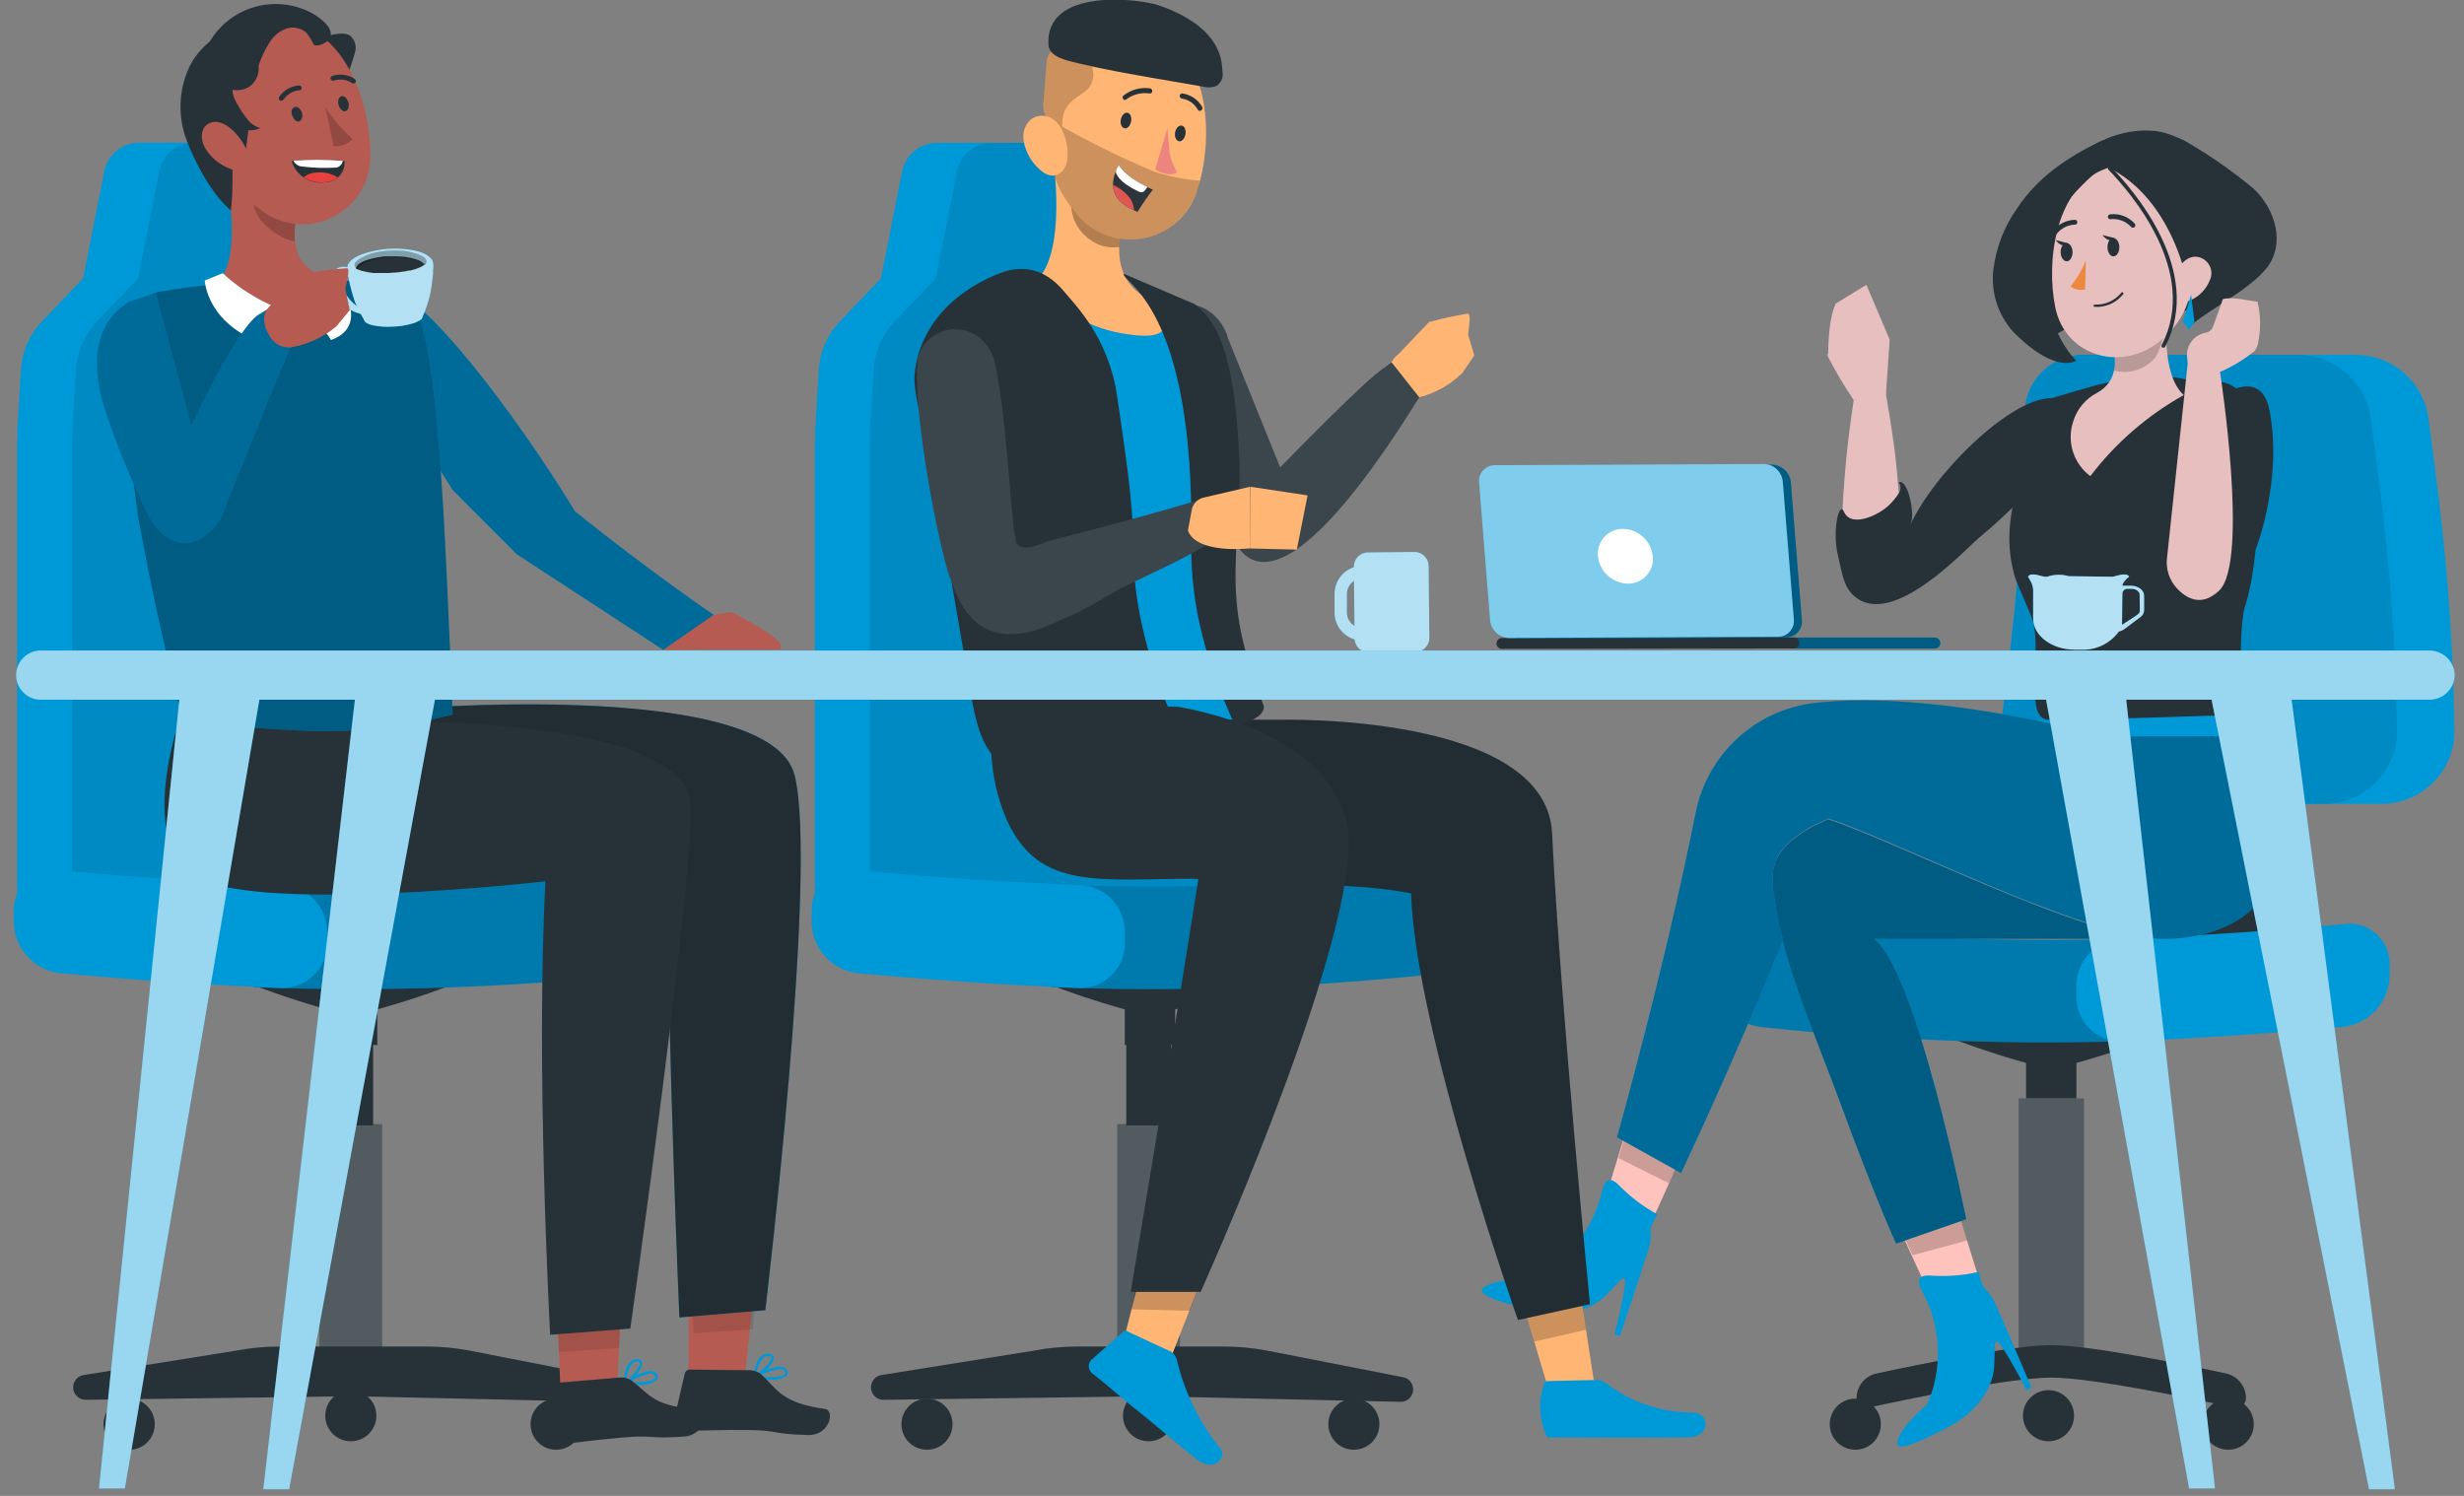 <?xml version="1.0" encoding="UTF-8"?>
<svg xmlns="http://www.w3.org/2000/svg" width="224" height="136" viewBox="0 0 224 136" fill="none">
  <rect x="0" y="0" width="224" height="136" fill="#808080" stroke="none"/>
  <g clip-path="url(#clip0_270_4429)">
    <path d="M176.489 94.04H196.47C193.951 95.047 191.379 95.914 188.765 96.639V99.875H184.188V96.639C181.575 95.915 179.005 95.047 176.489 94.04Z" fill="#263238"></path>
    <path d="M205.195 85.734H198.364C199.142 81.002 199.142 76.175 198.364 71.442H205.195C205.972 76.175 205.972 81.002 205.195 85.734Z" fill="#263238"></path>
    <path d="M189.445 99.875H183.514V123.784H189.445V99.875Z" fill="#263238"></path>
    <path opacity="0.2" d="M189.445 99.875H183.514V123.784H189.445V99.875Z" fill="white"></path>
    <path d="M216.597 73.082H187.144C186.347 73.091 185.558 72.924 184.833 72.591C184.109 72.258 183.467 71.768 182.955 71.156C182.443 70.545 182.074 69.828 181.873 69.056C181.672 68.284 181.646 67.478 181.795 66.695C183.21 56.069 183.957 48.48 184.06 37.776C184.035 37.054 184.158 36.334 184.42 35.66C184.682 34.987 185.078 34.373 185.585 33.858C186.091 33.342 186.698 32.935 187.366 32.661C188.035 32.387 188.753 32.252 189.476 32.263H214.265C215.816 32.289 217.308 32.853 218.488 33.859C219.668 34.865 220.461 36.25 220.731 37.776C222.189 48.401 222.984 55.991 223.13 66.695C223.071 68.395 222.359 70.007 221.142 71.196C219.926 72.386 218.298 73.061 216.597 73.082Z" fill="#0099D8"></path>
    <path d="M217.908 66.695C217.763 55.972 216.967 48.401 215.48 37.776C215.209 36.25 214.416 34.865 213.236 33.859C212.057 32.853 210.564 32.289 209.014 32.263H189.5C188.777 32.252 188.06 32.387 187.391 32.661C186.722 32.935 186.116 33.342 185.609 33.858C185.103 34.373 184.706 34.987 184.444 35.66C184.182 36.334 184.06 37.054 184.084 37.776C183.981 48.498 183.234 56.069 181.82 66.695C181.67 67.478 181.697 68.284 181.897 69.056C182.098 69.828 182.468 70.545 182.98 71.156C183.491 71.768 184.133 72.258 184.857 72.591C185.582 72.924 186.371 73.091 187.169 73.082H211.357C213.062 73.066 214.694 72.392 215.914 71.203C217.135 70.013 217.849 68.398 217.908 66.695Z" fill="#0099D8"></path>
    <path opacity="0.1" d="M217.908 66.695C217.763 55.972 216.967 48.401 215.48 37.776C215.209 36.25 214.416 34.865 213.236 33.859C212.057 32.853 210.564 32.289 209.014 32.263H189.5C188.777 32.252 188.06 32.387 187.391 32.661C186.722 32.935 186.116 33.342 185.609 33.858C185.103 34.373 184.706 34.987 184.444 35.66C184.182 36.334 184.06 37.054 184.084 37.776C183.981 48.498 183.234 56.069 181.82 66.695C181.67 67.478 181.697 68.284 181.897 69.056C182.098 69.828 182.468 70.545 182.98 71.156C183.491 71.768 184.133 72.258 184.857 72.591C185.582 72.924 186.371 73.091 187.169 73.082H211.357C213.062 73.066 214.694 72.392 215.914 71.203C217.135 70.013 217.849 68.398 217.908 66.695Z" fill="black"></path>
    <path d="M204.181 127.124C204.181 127.255 204.152 127.384 204.095 127.503C204.039 127.621 203.957 127.725 203.855 127.808C203.753 127.891 203.634 127.95 203.507 127.98C203.379 128.011 203.246 128.013 203.118 127.986C199.894 127.282 190.247 125.248 186.476 125.248C182.706 125.248 173.065 127.282 169.841 127.986C169.712 128.013 169.58 128.011 169.452 127.98C169.325 127.95 169.206 127.891 169.104 127.808C169.002 127.725 168.92 127.621 168.864 127.503C168.807 127.384 168.778 127.255 168.778 127.124C168.778 126.596 168.958 126.085 169.29 125.675C169.622 125.265 170.084 124.981 170.6 124.871C174.37 124.058 182.973 122.297 186.476 122.297C189.98 122.297 198.619 124.058 202.359 124.871C202.875 124.981 203.337 125.265 203.669 125.675C204 126.085 204.181 126.596 204.181 127.124Z" fill="#263238"></path>
    <path d="M200.24 129.485C200.24 129.945 200.377 130.395 200.632 130.777C200.888 131.159 201.251 131.457 201.676 131.633C202.101 131.809 202.568 131.855 203.019 131.766C203.47 131.676 203.885 131.455 204.21 131.129C204.535 130.804 204.757 130.39 204.846 129.939C204.936 129.488 204.89 129.02 204.714 128.595C204.538 128.17 204.24 127.807 203.858 127.552C203.475 127.296 203.026 127.16 202.566 127.16C201.949 127.16 201.358 127.405 200.921 127.841C200.485 128.277 200.24 128.868 200.24 129.485Z" fill="#263238"></path>
    <path d="M170.988 129.485C170.988 129.945 170.852 130.395 170.596 130.777C170.341 131.159 169.978 131.457 169.553 131.633C169.128 131.809 168.66 131.855 168.209 131.766C167.758 131.676 167.344 131.455 167.019 131.129C166.693 130.804 166.472 130.39 166.382 129.939C166.292 129.488 166.339 129.02 166.515 128.595C166.691 128.17 166.989 127.807 167.371 127.552C167.753 127.296 168.203 127.16 168.663 127.16C169.28 127.16 169.871 127.405 170.307 127.841C170.743 128.277 170.988 128.868 170.988 129.485Z" fill="#263238"></path>
    <path d="M188.553 128.714C188.553 129.174 188.417 129.624 188.161 130.006C187.906 130.388 187.542 130.686 187.117 130.862C186.693 131.038 186.225 131.084 185.774 130.995C185.323 130.905 184.909 130.684 184.583 130.358C184.258 130.033 184.037 129.619 183.947 129.168C183.857 128.717 183.903 128.249 184.079 127.824C184.255 127.399 184.553 127.036 184.936 126.781C185.318 126.525 185.768 126.389 186.228 126.389C186.844 126.39 187.434 126.636 187.87 127.072C188.306 127.507 188.551 128.098 188.553 128.714Z" fill="#263238"></path>
    <path d="M195.444 85.285C183.643 85.734 171.824 85.316 160.084 84.035C159.534 83.956 158.974 83.998 158.442 84.158C157.91 84.318 157.419 84.591 157.004 84.96C156.589 85.329 156.258 85.783 156.036 86.293C155.814 86.802 155.706 87.353 155.719 87.908V88.485C155.74 89.687 156.193 90.842 156.994 91.739C157.795 92.636 158.892 93.216 160.084 93.373C171.825 94.642 183.644 95.048 195.444 94.587V85.285Z" fill="#0099D8"></path>
    <path opacity="0.2" d="M195.444 85.285C183.643 85.734 171.824 85.316 160.084 84.035C159.534 83.956 158.974 83.998 158.442 84.158C157.91 84.318 157.419 84.591 157.004 84.96C156.589 85.329 156.258 85.783 156.036 86.293C155.814 86.802 155.706 87.353 155.719 87.908V88.485C155.74 89.687 156.193 90.842 156.994 91.739C157.795 92.636 158.892 93.216 160.084 93.373C171.825 94.642 183.644 95.048 195.444 94.587V85.285Z" fill="black"></path>
    <path d="M213.106 93.348C206.348 93.955 199.694 94.423 192.918 94.696C192.375 94.71 191.835 94.615 191.33 94.416C190.825 94.217 190.365 93.919 189.977 93.539C189.589 93.159 189.281 92.705 189.072 92.204C188.863 91.703 188.757 91.165 188.759 90.622V89.584C188.767 88.478 189.206 87.418 189.982 86.63C190.759 85.842 191.812 85.388 192.918 85.364C199.694 85.091 206.348 84.642 213.106 84.01C213.624 83.94 214.151 83.981 214.651 84.133C215.152 84.284 215.614 84.541 216.006 84.887C216.398 85.232 216.711 85.658 216.924 86.135C217.137 86.613 217.245 87.13 217.24 87.653V88.692C217.223 89.834 216.796 90.933 216.037 91.787C215.279 92.642 214.238 93.196 213.106 93.348Z" fill="#0099D8"></path>
    <path d="M149.368 112.819L144.663 113.171L148.737 99.772L152.659 105.515L149.368 112.819Z" fill="#FFC3BD"></path>
    <g opacity="0.2">
      <path d="M148.828 99.589L147.134 105.296L151.736 107.585L152.756 105.333L148.828 99.589Z" fill="black"></path>
    </g>
    <path d="M150.036 111.751C150.12 112.363 150.062 112.986 149.866 113.572C149.186 115.74 147.267 121.465 147.267 121.465L146.781 121.325C146.781 121.325 147.516 118.441 147.704 116.93C147.893 115.418 147.237 116.541 145.968 117.804C144.699 119.067 142.131 119.893 138.98 119.067C135.288 118.095 133.855 117.494 135.203 116.857C136.551 116.219 139.156 116.31 139.156 116.31C140.772 115.561 142.195 114.452 143.317 113.068C144.439 111.685 145.229 110.063 145.628 108.326C145.968 106.954 146.539 107.112 147.213 107.798C148.228 108.827 149.387 109.703 150.655 110.397C150.402 110.825 150.194 111.279 150.036 111.751Z" fill="#0099D8"></path>
    <path d="M180.526 118.271L177.23 121.653L171.401 108.921L178.153 110.621L180.526 118.271Z" fill="#FFC3BD"></path>
    <g opacity="0.2">
      <path d="M171.353 108.721L173.866 114.119L178.833 112.783L178.098 110.421L171.353 108.721Z" fill="black"></path>
    </g>
    <path d="M180.308 117.039C180.779 117.443 181.151 117.95 181.395 118.52C182.33 120.597 184.685 126.164 184.685 126.164L184.23 126.377C184.23 126.377 182.864 123.736 182.008 122.479C181.152 121.222 181.401 122.479 181.285 124.3C181.17 126.122 179.798 128.404 176.89 129.874C173.477 131.598 172.032 132.096 172.597 130.724C173.162 129.352 175.196 127.688 175.196 127.688C175.908 126.056 176.239 124.282 176.161 122.503C176.083 120.723 175.599 118.985 174.746 117.421C174.091 116.164 174.613 115.897 175.59 115.976C177.03 116.074 178.476 115.96 179.883 115.636C179.977 116.117 180.119 116.587 180.308 117.039Z" fill="#0099D8"></path>
    <path d="M194.017 85.352H170.339C174.2 88.109 178.747 110.852 178.747 110.852L172.372 113.062C172.372 113.062 170.551 109.14 167.133 99.826C165.396 95.115 163.302 90.282 162.075 85.546C161.686 84.088 161.396 82.605 161.207 81.108C161.179 80.882 161.155 80.657 161.134 80.434C161.134 80.288 161.134 80.143 161.134 80.003C161.134 79.864 161.134 79.76 161.134 79.639V79.536C161.134 79.439 161.134 79.341 161.177 79.244V79.171C161.195 79.073 161.22 78.976 161.25 78.88C161.246 78.866 161.246 78.851 161.25 78.838C161.28 78.724 161.316 78.613 161.359 78.504V78.443C161.401 78.333 161.45 78.225 161.505 78.121C161.511 78.099 161.521 78.079 161.535 78.06C161.584 77.963 161.638 77.872 161.693 77.781C161.824 77.568 161.97 77.365 162.13 77.174L162.185 77.113L162.434 76.84C162.624 76.641 162.827 76.455 163.041 76.281C163.051 76.279 163.061 76.279 163.071 76.281L163.423 76.008L163.8 75.741L164.2 75.486C164.474 75.322 164.765 75.158 165.069 75.006C165.069 75.006 165.069 75.006 165.099 75.006L165.906 74.624L166.186 74.502C166.186 74.502 166.216 74.502 166.222 74.502C168.869 75.359 173.732 77.575 178.972 79.797C184.867 82.31 191.212 84.818 195.298 85.34C194.872 85.373 194.444 85.377 194.017 85.352Z" fill="#0099D8"></path>
    <path opacity="0.4" d="M194.017 85.352H170.339C174.2 88.109 178.747 110.852 178.747 110.852L172.372 113.062C172.372 113.062 170.551 109.14 167.133 99.826C165.396 95.115 163.302 90.282 162.075 85.546C161.686 84.088 161.396 82.605 161.207 81.108C161.179 80.882 161.155 80.657 161.134 80.434C161.134 80.288 161.134 80.143 161.134 80.003C161.134 79.864 161.134 79.76 161.134 79.639V79.536C161.134 79.439 161.134 79.341 161.177 79.244V79.171C161.195 79.073 161.22 78.976 161.25 78.88C161.246 78.866 161.246 78.851 161.25 78.838C161.28 78.724 161.316 78.613 161.359 78.504V78.443C161.401 78.333 161.45 78.225 161.505 78.121C161.511 78.099 161.521 78.079 161.535 78.06C161.584 77.963 161.638 77.872 161.693 77.781C161.824 77.568 161.97 77.365 162.13 77.174L162.185 77.113L162.434 76.84C162.624 76.641 162.827 76.455 163.041 76.281C163.051 76.279 163.061 76.279 163.071 76.281L163.423 76.008L163.8 75.741L164.2 75.486C164.474 75.322 164.765 75.158 165.069 75.006C165.069 75.006 165.069 75.006 165.099 75.006L165.906 74.624L166.186 74.502C166.186 74.502 166.216 74.502 166.222 74.502C168.869 75.359 173.732 77.575 178.972 79.797C184.867 82.31 191.212 84.818 195.298 85.34C194.872 85.373 194.444 85.377 194.017 85.352Z" fill="black"></path>
    <path d="M195.341 85.261C191.255 84.739 184.91 82.225 179.015 79.718C173.805 77.496 168.942 75.279 166.265 74.423C174.158 71.115 188.231 71.194 188.231 71.194C188.231 71.194 191.874 67.733 195.924 66.907C196.469 66.794 197.024 66.735 197.581 66.731L197.696 66.889C204.757 76.263 202.171 84.35 195.341 85.261Z" fill="#0099D8"></path>
    <path d="M168.529 54.157C171.966 57.302 178.735 49.858 179.822 48.972C182.154 47.072 189.008 40.666 188.644 38.444C187.575 31.905 176.835 41.17 173.739 47.551L168.529 54.157Z" fill="#263238"></path>
    <path d="M198.662 34.479C200.386 34.85 202.256 34.224 203.47 35.505C204.685 36.786 205.195 38.584 205.371 40.363C205.522 42.814 205.394 45.275 204.988 47.697C204.612 50.648 204.231 53.598 203.847 56.549C203.606 58.979 203.7 61.43 204.126 63.835C204.17 64.09 204.128 64.353 204.008 64.582C203.887 64.812 203.694 64.995 203.458 65.104C203.458 65.104 190.059 65.565 186.161 65.419C184.09 65.34 185.511 59.894 184.88 56.719C184.74 56.015 183.35 53.106 183.143 52.36C182.184 48.844 182.821 46.428 183.714 42.894C184.364 40.326 184.625 36.623 185.936 36.343C188.286 35.821 193.853 33.459 198.662 34.479Z" fill="#263238"></path>
    <path d="M200.58 36.993C200.756 36.726 205.468 32.743 206.324 37.339C207.538 43.72 205.049 49.998 205.049 49.998C205.049 49.998 204.484 56.901 202.481 57.593C200.477 58.285 198.565 58.45 197.891 57.272C197.454 56.349 197.224 55.342 197.217 54.321C197.217 54.321 197.454 41.759 200.58 36.993Z" fill="#263238"></path>
    <path d="M197.314 25.725C196.828 28.663 196.415 34.03 198.528 35.919C195.218 37.765 192.325 40.274 190.028 43.289C189.281 42.731 188.729 41.953 188.449 41.064C188.169 40.175 188.176 39.22 188.468 38.335C188.635 37.777 188.912 37.259 189.284 36.81C189.655 36.362 190.113 35.992 190.629 35.724C192.621 34.631 192.451 32.579 191.886 30.648L197.314 25.725Z" fill="#E8BFBF"></path>
    <path opacity="0.2" d="M196.646 30.709L194.728 31.444C193.909 31.758 193.035 31.901 192.159 31.863C192.294 32.462 192.294 33.084 192.159 33.684C192.842 33.873 193.566 33.859 194.241 33.644C194.916 33.428 195.513 33.02 195.96 32.47C196.274 31.92 196.505 31.326 196.646 30.709Z" fill="black"></path>
    <path d="M204.235 65.14L204.794 66.913C204.873 67.053 204.715 67.198 204.478 67.205L184.297 67.812C184.115 67.812 183.969 67.733 183.951 67.617L183.72 65.832C183.72 65.711 183.854 65.602 184.048 65.59L203.883 64.982C203.951 64.973 204.02 64.983 204.082 65.011C204.144 65.039 204.197 65.084 204.235 65.14Z" fill="#0099D8"></path>
    <path d="M161.766 77.775C161.895 77.561 162.041 77.358 162.203 77.168C162.043 77.36 161.897 77.562 161.766 77.775Z" fill="#0099D8"></path>
    <path d="M163.108 76.263C162.894 76.437 162.691 76.623 162.5 76.822C162.688 76.62 162.891 76.433 163.108 76.263Z" fill="#0099D8"></path>
    <path opacity="0.6" d="M161.766 77.775C161.895 77.561 162.041 77.358 162.203 77.168C162.043 77.36 161.897 77.562 161.766 77.775Z" fill="black"></path>
    <path opacity="0.6" d="M163.108 76.263C162.894 76.437 162.691 76.623 162.5 76.822C162.688 76.62 162.891 76.433 163.108 76.263Z" fill="black"></path>
    <path d="M170.156 52.087C168.923 51.015 168.039 49.598 167.619 48.019C167.523 47.46 167.485 46.892 167.503 46.325C167.668 42.994 168.008 39.675 168.523 36.38L171.377 35.439C171.377 35.439 172.263 40.333 172.458 43.022C172.5 43.55 172.561 44.176 172.621 44.844C172.749 46.058 172.901 47.363 173.04 48.486L170.156 52.087Z" fill="#E8BFBF"></path>
    <path d="M168.523 54.157C167.649 53.356 167.503 52.384 167.048 50.32C166.617 48.365 167.103 45.985 167.503 46.325C167.555 46.372 167.594 46.43 167.619 46.495C168.305 48.128 171 46.695 171.765 45.888C172.091 45.572 172.378 45.22 172.621 44.837C172.721 44.692 172.774 44.519 172.774 44.343C172.774 44.166 172.721 43.994 172.621 43.848C173.447 43.502 174.109 46.762 173.714 47.564L173.514 48.171C173.186 49.153 172.677 50.065 172.014 50.86L170.515 52.682L168.523 54.157Z" fill="#263238"></path>
    <path d="M171.45 35.858L171.79 30.879C170.9 31.301 169.981 31.656 169.039 31.942C167.655 32.416 165.785 31.578 166.204 32.482C166.901 33.825 167.675 35.127 168.523 36.38L171.45 35.858Z" fill="#E8BFBF"></path>
    <path d="M171.79 30.879L169.671 25.895L166.884 27.601C166.113 29.27 166.204 32.458 166.204 32.458C166.204 32.458 170.071 32.652 171.79 30.879Z" fill="#E8BFBF"></path>
    <path d="M186.24 17.352C184.115 21.377 184.631 26.459 186.889 30.436C190.757 27.813 196.373 29.902 200.356 27.491C203.015 25.876 204.272 22.391 203.586 19.356C202.851 16.077 199.299 12.24 195.851 11.906C191.983 11.536 188.031 13.964 186.24 17.352Z" fill="#263238"></path>
    <path d="M199.348 18.943C199.059 18.183 198.623 17.487 198.065 16.895C197.507 16.303 196.838 15.828 196.096 15.495C195.353 15.162 194.553 14.979 193.74 14.956C192.927 14.933 192.118 15.07 191.358 15.361C186.841 17.048 185.997 23.788 186.841 27.928C187.751 32.543 193.276 34.036 196.852 30.582C199.239 28.287 199.311 26.332 199.724 21.784C199.819 20.821 199.69 19.848 199.348 18.943Z" fill="#E8BFBF"></path>
    <path d="M189.549 26.326C189.321 26.377 189.086 26.378 188.858 26.329C188.631 26.28 188.417 26.181 188.231 26.04C188.804 25.329 189.275 24.54 189.628 23.697L189.549 26.326Z" fill="#ED893E"></path>
    <path d="M193.009 26.751C193.02 26.741 193.028 26.729 193.034 26.716C193.04 26.703 193.043 26.689 193.043 26.675C193.043 26.661 193.04 26.646 193.034 26.634C193.028 26.62 193.02 26.609 193.009 26.599C192.989 26.579 192.962 26.568 192.933 26.568C192.905 26.568 192.878 26.579 192.858 26.599C192.568 26.961 192.197 27.248 191.775 27.438C191.353 27.628 190.891 27.715 190.429 27.692C190.401 27.693 190.375 27.704 190.355 27.723C190.335 27.742 190.323 27.768 190.32 27.795C190.319 27.809 190.321 27.823 190.326 27.836C190.331 27.849 190.338 27.86 190.348 27.87C190.358 27.88 190.369 27.887 190.382 27.892C190.395 27.897 190.409 27.899 190.423 27.898C190.922 27.93 191.421 27.839 191.877 27.634C192.333 27.428 192.732 27.115 193.04 26.72L193.009 26.751Z" fill="#263238"></path>
    <path d="M192.851 13.6C192.37 14.074 191.999 14.648 191.765 15.282C196.622 17.71 199.111 23.97 199.342 29.44C201.163 27.947 204.424 26.362 206.02 24.419C207.793 22.239 206.895 19.04 204.849 17.134C203.004 15.596 201.034 14.215 198.959 13.005C198.021 12.409 196.91 12.143 195.803 12.251C194.696 12.359 193.657 12.834 192.851 13.6Z" fill="#263238"></path>
    <path d="M201.036 24.893C201.049 24.495 200.904 24.109 200.634 23.818C200.363 23.526 199.988 23.354 199.591 23.338C198.449 23.338 197.697 24.741 197.527 25.73C197.357 26.823 198.018 27.765 199.099 27.315C199.912 26.969 200.554 26.314 200.884 25.494C200.975 25.306 201.026 25.101 201.036 24.893Z" fill="#E8BFBF"></path>
    <path d="M192.669 22.464C192.669 22.919 192.445 23.296 192.147 23.308C191.85 23.32 191.595 22.956 191.589 22.488C191.583 22.021 191.813 21.657 192.105 21.644C192.396 21.632 192.657 21.984 192.669 22.464Z" fill="#263238"></path>
    <path d="M188.413 22.914C188.413 23.369 188.195 23.745 187.897 23.758C187.6 23.77 187.345 23.405 187.332 22.944C187.32 22.483 187.557 22.106 187.855 22.094C188.152 22.082 188.407 22.464 188.413 22.914Z" fill="#263238"></path>
    <path d="M187.988 22.118L186.883 21.832C186.883 21.832 187.466 22.676 187.988 22.118Z" fill="#263238"></path>
    <path d="M193.956 20.698C193.994 20.687 194.029 20.668 194.06 20.643C194.102 20.6 194.125 20.542 194.125 20.482C194.125 20.422 194.102 20.364 194.06 20.321C193.779 20.011 193.428 19.773 193.036 19.628C192.643 19.483 192.222 19.436 191.807 19.489C191.749 19.501 191.698 19.535 191.664 19.583C191.63 19.632 191.616 19.692 191.625 19.75C191.63 19.779 191.641 19.806 191.656 19.83C191.672 19.854 191.692 19.875 191.716 19.891C191.74 19.908 191.766 19.919 191.794 19.925C191.823 19.931 191.852 19.932 191.88 19.926C192.226 19.89 192.576 19.935 192.901 20.06C193.226 20.184 193.517 20.384 193.75 20.643C193.777 20.669 193.81 20.688 193.846 20.697C193.882 20.707 193.92 20.707 193.956 20.698Z" fill="#263238"></path>
    <path d="M186.792 21.468C186.829 21.453 186.859 21.425 186.877 21.39C187.071 21.104 187.329 20.868 187.63 20.7C187.932 20.532 188.269 20.438 188.614 20.424C188.643 20.426 188.673 20.422 188.701 20.412C188.728 20.402 188.754 20.387 188.776 20.367C188.798 20.347 188.816 20.323 188.829 20.297C188.842 20.27 188.849 20.241 188.85 20.212C188.85 20.152 188.828 20.096 188.787 20.053C188.747 20.01 188.691 19.984 188.632 19.981C188.212 19.993 187.801 20.105 187.433 20.306C187.065 20.508 186.749 20.794 186.513 21.141C186.495 21.164 186.481 21.19 186.473 21.219C186.465 21.247 186.462 21.277 186.466 21.306C186.469 21.335 186.478 21.364 186.493 21.39C186.507 21.415 186.526 21.438 186.549 21.456C186.586 21.479 186.628 21.491 186.671 21.491C186.714 21.491 186.756 21.479 186.792 21.456V21.468Z" fill="#263238"></path>
    <path d="M192.238 21.651L191.133 21.365C191.133 21.365 191.722 22.209 192.238 21.651Z" fill="#263238"></path>
    <path d="M185.608 23.751C185.469 26.568 186.768 30.825 188.759 32.81C186.901 33.63 184.412 31.596 183.004 30.151C182.327 29.395 181.818 28.506 181.509 27.54C181.2 26.574 181.099 25.554 181.213 24.547C181.452 22.527 182.196 20.6 183.374 18.943C185.195 16.174 187.94 14.274 190.933 12.871C191.54 12.586 192.469 12.464 192.663 13.096C192.797 13.533 192.426 13.946 192.086 14.255C188.814 17.2 186.319 19.21 185.608 23.751Z" fill="#263238"></path>
    <path d="M196.628 31.602H196.591C196.572 31.592 196.554 31.578 196.539 31.562C196.525 31.545 196.514 31.526 196.507 31.505C196.5 31.484 196.498 31.462 196.5 31.44C196.502 31.418 196.508 31.396 196.519 31.377C199.967 24.698 193.659 17.467 191.661 15.409C191.638 15.376 191.628 15.337 191.631 15.297C191.635 15.257 191.652 15.22 191.68 15.191C191.709 15.163 191.746 15.146 191.786 15.142C191.826 15.139 191.865 15.149 191.898 15.172C193.956 17.273 200.398 24.656 196.834 31.529C196.815 31.564 196.783 31.591 196.745 31.605C196.707 31.618 196.665 31.617 196.628 31.602Z" fill="#263238"></path>
    <path d="M199.19 26.781L198.449 29.258L198.984 29.962L199.494 29.276L199.19 26.781Z" fill="#0099D8"></path>
    <path d="M198.88 33.065C198.88 32.907 198.838 32.694 198.82 32.458C198.777 31.945 198.925 31.436 199.237 31.027C199.549 30.619 200.002 30.341 200.508 30.248H200.538C200.687 30.22 200.827 30.153 200.942 30.053C201.057 29.954 201.144 29.826 201.194 29.683C201.57 28.596 201.716 28.262 202.074 27.194C203.058 26.957 204.217 27.321 205.231 27.43C205.516 28.649 205.535 29.914 205.286 31.14C205.25 31.416 205.143 31.677 204.976 31.899C204.054 32.656 203.032 33.283 201.94 33.763C201.036 34.036 199.821 33.156 198.88 33.065Z" fill="#E8BFBF"></path>
    <path d="M201.819 33.8C201.819 33.8 204.496 51.067 201.74 53.696C200.119 55.244 198.704 54.388 197.842 53.422C197.524 53.062 197.284 52.64 197.139 52.182C196.993 51.724 196.945 51.241 196.998 50.763L198.88 33.065C198.88 33.065 200.738 31.99 201.819 33.8Z" fill="#E8BFBF"></path>
    <path d="M202.93 83.95C202.159 84.356 201.345 84.672 200.501 84.891C200.289 84.945 200.07 85 199.852 85.043C198.828 85.261 197.784 85.369 196.737 85.364C196.39 85.364 196.044 85.344 195.699 85.304L195.322 85.261L194.934 85.206C194.551 85.146 194.157 85.073 193.72 84.988C193.283 84.903 192.809 84.781 192.329 84.654L191.862 84.526C191.267 84.361 190.66 84.178 190.04 83.98L189.403 83.774C188.189 83.379 186.974 82.924 185.675 82.438L185.171 82.244C183.544 81.636 181.886 80.932 180.247 80.246L178.996 79.718C173.787 77.496 168.924 75.28 166.246 74.424C166.246 74.424 166.246 74.424 166.21 74.424L165.931 74.545L165.123 74.927C165.123 74.927 165.123 74.927 165.093 74.927C164.789 75.079 164.486 75.243 164.225 75.407L163.824 75.662L163.447 75.929L163.095 76.203C163.085 76.2 163.075 76.2 163.065 76.203C162.851 76.376 162.649 76.563 162.458 76.761L162.209 77.034L162.154 77.095C161.994 77.287 161.848 77.49 161.717 77.702C161.662 77.793 161.608 77.884 161.559 77.981C161.546 78 161.535 78.02 161.529 78.042C161.474 78.147 161.426 78.254 161.383 78.364V78.425C161.34 78.534 161.304 78.645 161.274 78.759C161.27 78.772 161.27 78.787 161.274 78.801C161.244 78.897 161.22 78.994 161.201 79.093V79.165C161.201 79.263 161.171 79.36 161.159 79.457V79.548C161.159 79.669 161.159 79.791 161.159 79.912C161.159 80.052 161.159 80.198 161.159 80.343C161.159 80.489 161.201 80.793 161.231 81.017C161.42 82.514 161.711 83.997 162.1 85.455C161.244 87.574 160.375 89.663 159.525 91.654L158.688 93.609C157.722 95.856 156.799 97.938 155.986 99.766C155.864 100.029 155.749 100.284 155.64 100.531L154.693 102.625C154.589 102.838 154.498 103.05 154.407 103.233L153.314 105.6C153.272 105.685 153.229 105.77 153.193 105.855C153.156 105.94 153.12 106.013 153.084 106.086C153.047 106.159 153.017 106.226 152.986 106.293C152.737 106.821 152.816 106.645 152.816 106.645L147 103.403C147 103.403 151.329 88.072 154.146 73.92C154.657 71.318 155.982 68.947 157.929 67.147C159.876 65.348 162.344 64.213 164.977 63.908C176.064 62.645 191.34 66.98 191.34 66.98H192.372L194.8 66.944H195.96H196.179H197.15H198.607C200.538 66.944 202.517 66.907 204.071 66.944C209.426 76.045 207.386 81.551 202.93 83.95Z" fill="#0099D8"></path>
    <g opacity="0.3">
      <path d="M202.93 83.95C202.159 84.356 201.345 84.672 200.501 84.891C200.289 84.945 200.07 85 199.852 85.043C198.828 85.261 197.784 85.369 196.737 85.364C196.39 85.364 196.044 85.344 195.699 85.304L195.322 85.261L194.934 85.206C194.551 85.146 194.157 85.073 193.72 84.988C193.283 84.903 192.809 84.781 192.329 84.654L191.862 84.526C191.267 84.361 190.66 84.178 190.04 83.98L189.403 83.774C188.189 83.379 186.974 82.924 185.675 82.438L185.171 82.244C183.544 81.636 181.886 80.932 180.247 80.246L178.996 79.718C173.787 77.496 168.924 75.28 166.246 74.424C166.246 74.424 166.246 74.424 166.21 74.424L165.931 74.545L165.123 74.927C165.123 74.927 165.123 74.927 165.093 74.927C164.789 75.079 164.486 75.243 164.225 75.407L163.824 75.662L163.447 75.929L163.095 76.203C163.085 76.2 163.075 76.2 163.065 76.203C162.851 76.376 162.649 76.563 162.458 76.761L162.209 77.034L162.154 77.095C161.994 77.287 161.848 77.49 161.717 77.702C161.662 77.793 161.608 77.884 161.559 77.981C161.546 78 161.535 78.02 161.529 78.042C161.474 78.147 161.426 78.254 161.383 78.364V78.425C161.34 78.534 161.304 78.645 161.274 78.759C161.27 78.772 161.27 78.787 161.274 78.801C161.244 78.897 161.22 78.994 161.201 79.093V79.165C161.201 79.263 161.171 79.36 161.159 79.457V79.548C161.159 79.669 161.159 79.791 161.159 79.912C161.159 80.052 161.159 80.198 161.159 80.343C161.159 80.489 161.201 80.793 161.231 81.017C161.42 82.514 161.711 83.997 162.1 85.455C161.244 87.574 160.375 89.663 159.525 91.654L158.688 93.609C157.722 95.856 156.799 97.938 155.986 99.766C155.864 100.029 155.749 100.284 155.64 100.531L154.693 102.625C154.589 102.838 154.498 103.05 154.407 103.233L153.314 105.6C153.272 105.685 153.229 105.77 153.193 105.855C153.156 105.94 153.12 106.013 153.084 106.086C153.047 106.159 153.017 106.226 152.986 106.293C152.737 106.821 152.816 106.645 152.816 106.645L147 103.403C147 103.403 151.329 88.072 154.146 73.92C154.657 71.318 155.982 68.947 157.929 67.147C159.876 65.348 162.344 64.213 164.977 63.908C176.064 62.645 191.34 66.98 191.34 66.98H192.372L194.8 66.944H195.96H196.179H197.15H198.607C200.538 66.944 202.517 66.907 204.071 66.944C209.426 76.045 207.386 81.551 202.93 83.95Z" fill="black"></path>
    </g>
    <path d="M107.262 102.207H101.573V125.952H107.262V102.207Z" fill="#263238"></path>
    <path opacity="0.2" d="M107.262 102.207H101.573V125.952H107.262V102.207Z" fill="white"></path>
    <path d="M106.443 87.162H102.387V102.322H106.443V87.162Z" fill="#263238"></path>
    <path opacity="0.2" d="M106.443 89.973L102.387 91.454V87.162H106.443V89.973Z" fill="black"></path>
    <path d="M120.753 129.486C120.753 129.945 120.89 130.395 121.145 130.777C121.401 131.16 121.764 131.458 122.189 131.634C122.614 131.81 123.081 131.856 123.532 131.766C123.983 131.676 124.398 131.455 124.723 131.13C125.048 130.805 125.269 130.39 125.359 129.939C125.449 129.488 125.403 129.021 125.227 128.596C125.051 128.171 124.753 127.808 124.37 127.552C123.988 127.297 123.538 127.16 123.079 127.16C122.462 127.162 121.872 127.407 121.436 127.843C121 128.279 120.755 128.869 120.753 129.486Z" fill="#263238"></path>
    <path d="M86.595 129.486C86.595 129.945 86.459 130.395 86.203 130.777C85.948 131.16 85.585 131.458 85.16 131.634C84.735 131.81 84.267 131.856 83.816 131.766C83.365 131.676 82.951 131.455 82.626 131.13C82.3 130.805 82.079 130.39 81.989 129.939C81.9 129.488 81.946 129.021 82.122 128.596C82.298 128.171 82.596 127.808 82.978 127.552C83.36 127.297 83.81 127.16 84.27 127.16C84.887 127.16 85.478 127.405 85.914 127.841C86.35 128.277 86.595 128.869 86.595 129.486Z" fill="#263238"></path>
    <path d="M106.74 128.715C106.74 129.174 106.604 129.624 106.348 130.006C106.093 130.389 105.73 130.687 105.305 130.863C104.88 131.039 104.412 131.085 103.961 130.995C103.51 130.905 103.096 130.684 102.771 130.359C102.445 130.034 102.224 129.619 102.134 129.168C102.045 128.717 102.091 128.25 102.267 127.825C102.443 127.4 102.741 127.037 103.123 126.781C103.505 126.526 103.955 126.389 104.415 126.389C104.72 126.389 105.023 126.449 105.305 126.566C105.587 126.683 105.843 126.854 106.059 127.07C106.275 127.286 106.446 127.543 106.563 127.825C106.68 128.107 106.74 128.409 106.74 128.715Z" fill="#263238"></path>
    <path d="M79.206 126.365C79.258 126.626 79.401 126.861 79.611 127.027C79.82 127.193 80.081 127.279 80.348 127.269L104.603 126.941L127.316 127.451C127.598 127.457 127.871 127.358 128.083 127.173C128.295 126.988 128.43 126.73 128.462 126.45C128.493 126.171 128.42 125.89 128.255 125.661C128.091 125.433 127.847 125.275 127.571 125.217L115.167 122.789C113.88 122.546 112.573 122.424 111.263 122.424H97.937C96.629 122.424 95.324 122.546 94.039 122.789L80.075 125.023C79.929 125.053 79.791 125.112 79.668 125.196C79.546 125.28 79.441 125.388 79.36 125.512C79.279 125.637 79.224 125.777 79.198 125.923C79.171 126.069 79.174 126.22 79.206 126.365Z" fill="#263238"></path>
    <path d="M78.83 87.101V87.156H79.607C79.347 87.155 79.088 87.136 78.83 87.101Z" fill="#263238"></path>
    <path d="M111.3 40.715C111.303 40.753 111.303 40.792 111.3 40.83V82.359H74.082V40.399C74.082 40.087 74.102 39.774 74.143 39.464H74.082L74.434 33.617C74.532 31.965 75.217 30.402 76.365 29.21L80.087 25.312L82.005 15.598C82.15 14.863 82.545 14.201 83.123 13.725C83.701 13.249 84.426 12.988 85.174 12.987H93.76C94.429 12.993 95.081 13.206 95.624 13.598C96.168 13.989 96.577 14.539 96.795 15.172L100.39 25.652L107.244 29.872C108.111 30.405 108.85 31.122 109.41 31.971C109.97 32.821 110.338 33.783 110.486 34.789L111.379 40.752L111.3 40.715Z" fill="#0099D8"></path>
    <path opacity="0.1" d="M111.3 40.715C111.303 40.754 111.303 40.792 111.3 40.831V82.359H79.073V40.4C79.072 40.083 79.092 39.767 79.133 39.453H79.073L79.425 33.606C79.523 31.953 80.207 30.39 81.356 29.198L85.071 25.318L86.99 15.604C87.135 14.869 87.53 14.207 88.108 13.732C88.685 13.255 89.41 12.995 90.159 12.993H93.754C94.423 12.999 95.075 13.213 95.618 13.604C96.162 13.995 96.571 14.546 96.789 15.179L100.384 25.658L107.238 29.878C108.105 30.411 108.844 31.128 109.404 31.977C109.964 32.827 110.332 33.789 110.48 34.796L111.373 40.758L111.3 40.715Z" fill="black"></path>
    <path d="M114.53 89.171H94.549C97.067 90.178 99.639 91.046 102.253 91.77V95.006H106.831V91.77C109.443 91.046 112.014 90.179 114.53 89.171Z" fill="#263238"></path>
    <path d="M95.575 80.416C107.378 80.865 119.199 80.447 130.941 79.165C131.491 79.088 132.051 79.131 132.582 79.291C133.113 79.451 133.604 79.725 134.019 80.093C134.434 80.462 134.764 80.916 134.987 81.425C135.209 81.933 135.318 82.484 135.306 83.039V83.646C135.276 84.843 134.82 85.99 134.02 86.88C133.22 87.77 132.128 88.346 130.941 88.503C119.199 89.785 107.378 90.203 95.575 89.754V80.416Z" fill="#0099D8"></path>
    <path opacity="0.2" d="M95.575 80.416C107.378 80.865 119.199 80.447 130.941 79.165C131.491 79.088 132.051 79.131 132.582 79.291C133.113 79.451 133.604 79.725 134.019 80.093C134.434 80.462 134.764 80.916 134.987 81.425C135.209 81.933 135.318 82.484 135.306 83.039V83.646C135.276 84.843 134.82 85.99 134.02 86.88C133.22 87.77 132.128 88.346 130.941 88.503C119.199 89.785 107.378 90.203 95.575 89.754V80.416Z" fill="black"></path>
    <path d="M77.919 88.479C84.671 89.087 91.325 89.56 98.101 89.827C98.644 89.842 99.184 89.747 99.69 89.549C100.195 89.35 100.656 89.052 101.044 88.672C101.432 88.292 101.739 87.838 101.948 87.336C102.157 86.835 102.263 86.296 102.26 85.753V84.721C102.26 83.61 101.825 82.542 101.047 81.748C100.27 80.953 99.212 80.495 98.101 80.471C91.325 80.198 84.671 79.755 77.919 79.117C77.401 79.046 76.873 79.087 76.372 79.237C75.871 79.388 75.408 79.645 75.015 79.991C74.622 80.337 74.308 80.763 74.095 81.241C73.882 81.719 73.774 82.237 73.778 82.76V83.792C73.788 84.941 74.212 86.049 74.972 86.91C75.733 87.771 76.78 88.329 77.919 88.479Z" fill="#0099D8"></path>
    <path d="M133.461 30.412L134.025 32.312L132.957 33.891C131.869 34.971 130.513 35.74 129.028 36.119C128.627 36.201 128.21 36.158 127.833 35.997C127.457 35.835 127.139 35.562 126.922 35.215L126.697 34.856C126.599 34.696 126.519 34.525 126.46 34.346C126.138 33.363 126.424 32.774 127.213 32.112L129.909 29.283C131.065 28.966 132.236 28.708 133.418 28.512C133.782 28.481 133.497 30.048 133.461 30.412Z" fill="#FFB573"></path>
    <path d="M116.376 42.5C116.376 42.5 124.42 34.2 125.95 33.363L126.503 32.938L129.028 36.131C128.676 36.489 116.807 57.053 112.314 49.379C111.476 47.94 110.699 46.513 109.988 45.068C109.618 44.322 107.372 39.768 107.032 38.997L106.686 38.25C105.052 34.607 104.451 30.357 107.821 27.862C109.084 27.309 111.154 28.809 111.64 30.764L116.376 42.5Z" fill="#263238"></path>
    <g opacity="0.1">
      <path d="M116.376 42.5C116.376 42.5 124.42 34.2 125.95 33.363L126.503 32.938L129.028 36.131C128.676 36.489 116.807 57.053 112.314 49.379C111.476 47.94 110.699 46.513 109.988 45.068C109.618 44.322 107.372 39.768 107.032 38.997L106.686 38.25C105.052 34.607 104.451 30.357 107.821 27.862C109.084 27.309 111.154 28.809 111.64 30.764L116.376 42.5Z" fill="white"></path>
    </g>
    <path d="M143.43 116.013L144.99 126.146H140.722L137.698 116.013H143.43Z" fill="#FFB573"></path>
    <path d="M145.13 125.466L140.722 125.563C140.678 125.559 140.633 125.564 140.59 125.578C140.548 125.592 140.508 125.614 140.475 125.644C140.441 125.673 140.414 125.71 140.395 125.75C140.376 125.791 140.365 125.834 140.364 125.879C139.992 126.899 139.91 128.003 140.127 129.067C140.297 129.886 140.534 130.682 140.789 130.688C142.774 130.688 148.075 130.736 153.338 130.688C155.542 130.736 155.542 128.429 153.842 128.429C151.017 128.419 148.271 127.487 146.022 125.776C145.765 125.581 145.453 125.473 145.13 125.466Z" fill="#0099D8"></path>
    <path opacity="0.2" d="M144.183 120.9L143.43 116.013H137.698L139.483 121.969L144.183 120.9Z" fill="black"></path>
    <path d="M109.685 115.163L106.37 123.639H101.695L103.826 115.285L109.685 115.163Z" fill="#FFB573"></path>
    <path opacity="0.2" d="M102.867 119.043L103.777 114.428L109.685 115.163L108.173 119.17L102.867 119.043Z" fill="black"></path>
    <path d="M106.497 122.91L102.569 121.088C102.538 121.056 102.501 121.031 102.46 121.013C102.418 120.996 102.374 120.987 102.329 120.987C102.285 120.987 102.24 120.996 102.199 121.013C102.158 121.031 102.121 121.056 102.089 121.088L99.145 123.699C99.012 123.879 98.955 124.103 98.986 124.324C99.017 124.546 99.132 124.746 99.309 124.883C100.839 126.049 101.883 127.069 103.796 128.568C104.967 129.491 107.171 131.41 108.792 132.685C110.413 133.96 111.561 132.406 110.978 131.738C109.05 129.374 107.686 126.602 106.989 123.632C106.907 123.345 106.734 123.092 106.497 122.91Z" fill="#0099D8"></path>
    <path d="M113.656 67.393C108.628 53.823 111.931 41.34 111.3 34.431C111.142 32.73 110.436 31.127 109.289 29.861C108.141 28.596 106.614 27.736 104.937 27.413C101.501 26.745 97.257 26.004 93.207 25.458C92.821 25.403 92.431 25.378 92.041 25.385C89.938 25.413 87.932 26.276 86.464 27.784C84.997 29.291 84.188 31.32 84.215 33.423C84.567 53.92 91.143 67.393 91.143 67.393L101.737 67.35L113.656 67.393Z" fill="#0099D8"></path>
    <path d="M102.162 19.751C101.44 22.55 101.209 26.035 105.125 27.486C106.212 29.216 106.746 31.044 102.557 30.394C99.228 29.964 96.2 28.249 94.118 25.616C96.625 23.424 96.164 16.703 95.532 12.908L102.162 19.751Z" fill="#FFB573"></path>
    <path d="M116.285 65.438C116.285 65.438 140.57 64.782 141.098 75.76C141.869 91.545 144.541 118.575 144.541 118.575L137.996 120.008C137.996 120.008 128.658 93.567 128.282 81.224C118.519 79.281 103.85 82.226 100.9 75.814C99.462 72.548 99.073 68.916 99.788 65.42L116.285 65.438Z" fill="#263238"></path>
    <g opacity="0.1">
      <path d="M116.285 65.438C116.285 65.438 140.57 64.782 141.098 75.76C141.869 91.545 144.541 118.575 144.541 118.575L137.996 120.008C137.996 120.008 128.658 93.567 128.282 81.224C118.519 79.281 103.85 82.226 100.9 75.814C99.462 72.548 99.073 68.916 99.788 65.42L116.285 65.438Z" fill="black"></path>
    </g>
    <path d="M106.928 64.236C106.928 64.236 123.376 66.549 122.605 77.538C121.755 89.566 109.151 117.452 109.151 117.452H102.794C102.794 117.452 107.044 92.146 108.944 79.888C100.068 79.888 94.519 81.048 91.562 74.624C90.123 71.358 89.737 67.725 90.457 64.23L106.928 64.236Z" fill="#263238"></path>
    <path d="M108.634 27.662C110.037 28.846 112.277 30.758 112.678 42.179C112.799 45.822 112.235 49.464 112.332 53.107C112.441 57.321 113.455 60.284 114.9 64.236C114.9 65.177 113.479 65.705 112.271 65.954C109.77 60.49 108.197 55.25 108.294 49.228C108.634 27.668 101.907 25.658 102.156 24.887L108.634 27.662Z" fill="#263238"></path>
    <path opacity="0.3" d="M99.109 21.803C99.485 22.082 99.914 22.284 100.37 22.394C100.825 22.505 101.299 22.522 101.762 22.446C101.756 21.765 101.804 21.085 101.907 20.412L97.566 16.842C97.469 17.304 97.409 17.773 97.384 18.245C97.336 18.937 97.469 19.629 97.772 20.254C98.075 20.878 98.535 21.412 99.109 21.803Z" fill="black"></path>
    <path d="M105.605 3.182C110.195 5.774 110.243 13.115 108.829 17.359C108.473 18.469 107.818 19.461 106.936 20.224C106.053 20.988 104.978 21.494 103.828 21.687C102.677 21.88 101.496 21.753 100.413 21.319C99.33 20.886 98.387 20.162 97.688 19.229C95.441 16.387 95.763 13.521 95.866 8.597C95.969 3.674 101.009 0.607 105.605 3.182Z" fill="#FFB573"></path>
    <path opacity="0.2" d="M104.846 15.573C106.222 16.034 107.649 16.321 109.096 16.429C108.769 18.04 107.88 19.481 106.588 20.497C105.239 21.51 103.543 21.945 101.872 21.707C100.202 21.469 98.695 20.577 97.682 19.228C95.86 16.903 95.253 15.33 95.806 11.086C98.722 12.769 101.742 14.268 104.846 15.573Z" fill="black"></path>
    <path d="M96.498 12.526C96.498 12.298 96.443 12.075 96.337 11.874C96.231 11.673 96.078 11.5 95.891 11.372C95.524 11.111 95.214 10.779 94.98 10.395C94.844 10.005 94.807 9.588 94.871 9.18L95.144 5.701C95.35 3.018 99.497 4.59 99.394 6.831C99.309 8.361 98.228 8.391 97.329 9.302C96.291 10.382 96.68 11.281 96.498 12.526Z" fill="#FFB573"></path>
    <path opacity="0.2" d="M96.498 12.526C96.498 12.298 96.443 12.075 96.337 11.874C96.231 11.673 96.078 11.5 95.891 11.372C95.524 11.111 95.214 10.779 94.98 10.395C94.844 10.005 94.807 9.588 94.871 9.18L95.144 5.701C95.35 3.018 99.497 4.59 99.394 6.831C99.309 8.361 98.228 8.391 97.329 9.302C96.291 10.382 96.68 11.281 96.498 12.526Z" fill="black"></path>
    <path d="M95.132 10.564C96.51 10.874 97.093 12.853 97.056 14.122C97.056 15.561 95.988 16.502 94.792 15.634C93.889 14.961 93.273 13.972 93.067 12.866C92.825 11.499 93.754 10.255 95.132 10.564Z" fill="#FFB573"></path>
    <path d="M102.423 9.01C102.719 8.793 103.055 8.636 103.411 8.548C103.767 8.461 104.137 8.444 104.5 8.5C104.559 8.509 104.618 8.494 104.666 8.459C104.714 8.423 104.746 8.37 104.755 8.312C104.764 8.248 104.748 8.184 104.711 8.132C104.673 8.08 104.617 8.044 104.555 8.032C104.126 7.973 103.69 8.001 103.272 8.115C102.855 8.228 102.465 8.425 102.126 8.694C102.104 8.715 102.086 8.741 102.073 8.769C102.061 8.797 102.055 8.827 102.055 8.858C102.055 8.889 102.061 8.919 102.073 8.948C102.086 8.976 102.104 9.001 102.126 9.022C102.153 9.054 102.189 9.078 102.229 9.089C102.266 9.093 102.302 9.088 102.336 9.074C102.37 9.06 102.4 9.038 102.423 9.01Z" fill="#263238"></path>
    <path d="M109.217 10.018C109.267 9.986 109.302 9.935 109.315 9.877C109.327 9.819 109.316 9.758 109.284 9.708C109.095 9.379 108.832 9.099 108.516 8.888C108.2 8.677 107.839 8.543 107.463 8.494C107.434 8.494 107.406 8.5 107.379 8.511C107.353 8.522 107.329 8.538 107.308 8.558C107.288 8.578 107.272 8.603 107.261 8.629C107.25 8.656 107.244 8.684 107.244 8.713C107.242 8.776 107.265 8.837 107.306 8.885C107.348 8.932 107.406 8.962 107.469 8.968C107.765 9.014 108.047 9.129 108.292 9.301C108.537 9.474 108.74 9.7 108.884 9.963C108.905 9.997 108.933 10.025 108.967 10.047C109 10.068 109.038 10.081 109.078 10.085C109.131 10.079 109.18 10.056 109.217 10.018Z" fill="#263238"></path>
    <path d="M104.81 17.243C104.308 17.888 103.844 18.561 103.419 19.259C103.31 19.216 103.201 19.174 103.091 19.119C101.616 18.482 101.197 17.589 101.179 16.8C101.19 16.167 101.384 15.552 101.737 15.027C102.266 15.938 103.589 16.66 104.312 17.012C104.615 17.164 104.81 17.243 104.81 17.243Z" fill="#2E353A"></path>
    <path d="M104.312 17L104.099 17.291C104.04 17.375 103.954 17.436 103.855 17.462C103.757 17.489 103.652 17.48 103.559 17.437C102.466 16.921 101.737 16.375 101.482 15.792C101.456 15.737 101.442 15.677 101.442 15.616C101.442 15.555 101.456 15.495 101.482 15.44C101.55 15.292 101.629 15.15 101.719 15.015C102.266 15.938 103.589 16.66 104.312 17Z" fill="white"></path>
    <path d="M103.091 19.119C101.616 18.482 101.197 17.589 101.179 16.8C101.742 17.056 102.241 17.433 102.642 17.905C102.919 18.25 103.077 18.676 103.091 19.119Z" fill="#DE5753"></path>
    <path d="M107.439 11.42C107.694 11.469 107.839 11.833 107.766 12.228C107.694 12.623 107.414 12.902 107.159 12.835C106.904 12.768 106.759 12.422 106.831 12.027C106.904 11.633 107.184 11.372 107.439 11.42Z" fill="#263238"></path>
    <path d="M102.502 10.255C102.757 10.297 102.903 10.662 102.824 11.056C102.745 11.451 102.472 11.736 102.217 11.663C101.962 11.59 101.816 11.25 101.895 10.862C101.974 10.473 102.241 10.206 102.502 10.255Z" fill="#263238"></path>
    <path d="M105.016 15.409C105.016 15.409 106.103 16.126 106.995 15.713C106.255 14.068 106.358 14.438 106.133 11.639L105.016 15.409Z" fill="#ED847E"></path>
    <path d="M107.39 66.786C107.39 66.786 101.416 69.099 100.049 69.555C98.474 70.17 96.817 70.55 95.132 70.684C94.277 70.739 93.42 70.613 92.617 70.314C91.815 70.015 91.085 69.549 90.475 68.948C89.048 67.424 88.605 65.11 88.234 62.949C87.138 56.602 86.043 50.245 84.95 43.879C84.409 40.746 83.043 36.028 83.128 34.231C83.341 30.928 85.448 27.024 90.803 24.875C92.885 24.043 94.943 24.365 96.698 26.46C97.742 27.716 100.796 30.71 101.555 36.028C102.162 40.278 103.085 45.785 103.031 50.102C102.982 55.767 105.234 62.925 107.39 66.786Z" fill="#263238"></path>
    <path d="M83.45 32.489C82.843 38.02 85.879 51.96 86.486 52.797C88.993 60.885 95.879 56.525 96.88 56.155C98.617 55.511 100.384 54.261 102.035 53.423C105.247 51.832 108.276 50.551 111.264 48.566L109.582 45.251C106.315 46.368 97.062 48.754 95.538 49.13C94.877 49.3 92.302 50.654 92.327 48.869C91.963 48.262 91.459 36.726 90.353 32.653C90.225 32.195 90.006 31.768 89.71 31.396L89.607 31.268C89.203 30.762 88.668 30.376 88.06 30.153C87.452 29.93 86.795 29.878 86.159 30.003C85.524 30.129 84.935 30.426 84.457 30.863C83.98 31.301 83.631 31.861 83.45 32.483V32.489Z" fill="#263238"></path>
    <path opacity="0.1" d="M83.45 32.489C82.843 38.02 85.879 51.96 86.486 52.797C88.993 60.885 95.879 56.525 96.88 56.155C98.617 55.511 100.384 54.261 102.035 53.423C105.247 51.832 108.276 50.551 111.264 48.566L109.582 45.251C106.315 46.368 97.062 48.754 95.538 49.13C94.877 49.3 92.302 50.654 92.327 48.869C91.963 48.262 91.459 36.726 90.353 32.653C90.225 32.195 90.006 31.768 89.71 31.396L89.607 31.268C89.203 30.762 88.668 30.376 88.06 30.153C87.452 29.93 86.795 29.878 86.159 30.003C85.524 30.129 84.935 30.426 84.457 30.863C83.98 31.301 83.631 31.861 83.45 32.483V32.489Z" fill="white"></path>
    <path d="M108.343 46.349L107.991 48.244C108.829 50.429 113.643 49.853 113.643 49.853V44.255L109.393 45.245C109.131 45.309 108.893 45.448 108.707 45.643C108.521 45.839 108.394 46.084 108.343 46.349Z" fill="#FFB573"></path>
    <path d="M113.656 44.255L113.631 49.865L117.893 49.968L118.871 45.038L113.656 44.255Z" fill="#FFB573"></path>
    <path d="M111.13 6.46C111.187 6.716 111.165 6.984 111.067 7.227C110.968 7.47 110.797 7.677 110.577 7.82C110.189 7.969 109.763 7.988 109.363 7.875L105.174 7.152C102.745 6.733 100.365 6.314 97.991 5.744C96.929 5.489 95.381 5.173 95.314 4.08C94.992 -1.172 103.571 -0.133 105.405 0.504C111.403 2.617 111.039 5.944 111.13 6.46Z" fill="#263238"></path>
    <path d="M34.739 102.207H29.05V125.952H34.739V102.207Z" fill="#263238"></path>
    <path opacity="0.2" d="M34.739 102.207H29.05V125.952H34.739V102.207Z" fill="white"></path>
    <path d="M33.92 87.162H29.864V102.322H33.92V87.162Z" fill="#263238"></path>
    <path opacity="0.2" d="M33.92 89.973L29.864 91.454V87.162H33.92V89.973Z" fill="black"></path>
    <path d="M48.23 129.486C48.23 129.945 48.367 130.395 48.622 130.777C48.877 131.16 49.241 131.458 49.666 131.634C50.09 131.81 50.558 131.856 51.009 131.766C51.46 131.676 51.874 131.455 52.2 131.13C52.525 130.805 52.746 130.39 52.836 129.939C52.926 129.488 52.88 129.021 52.704 128.596C52.528 128.171 52.23 127.808 51.847 127.552C51.465 127.297 51.015 127.16 50.556 127.16C49.939 127.16 49.347 127.405 48.911 127.841C48.475 128.277 48.23 128.869 48.23 129.486Z" fill="#263238"></path>
    <path d="M14.072 129.486C14.073 129.947 13.938 130.399 13.682 130.783C13.426 131.167 13.062 131.467 12.636 131.644C12.21 131.822 11.74 131.868 11.287 131.779C10.835 131.689 10.419 131.467 10.092 131.14C9.766 130.814 9.544 130.398 9.454 129.945C9.364 129.492 9.411 129.023 9.588 128.597C9.765 128.17 10.065 127.806 10.449 127.551C10.834 127.295 11.285 127.159 11.747 127.16C12.363 127.162 12.954 127.407 13.389 127.843C13.825 128.279 14.071 128.869 14.072 129.486Z" fill="#263238"></path>
    <path d="M34.217 128.715C34.217 129.174 34.081 129.624 33.825 130.006C33.57 130.389 33.207 130.687 32.782 130.863C32.357 131.039 31.889 131.085 31.438 130.995C30.987 130.905 30.573 130.684 30.248 130.359C29.922 130.034 29.701 129.619 29.611 129.168C29.521 128.717 29.567 128.25 29.744 127.825C29.919 127.4 30.218 127.037 30.6 126.781C30.982 126.526 31.432 126.389 31.892 126.389C32.508 126.391 33.099 126.636 33.534 127.072C33.97 127.508 34.216 128.098 34.217 128.715Z" fill="#263238"></path>
    <path d="M6.677 126.365C6.73 126.627 6.875 126.862 7.085 127.028C7.295 127.193 7.557 127.279 7.825 127.269L32.111 126.941L54.824 127.451C55.09 127.461 55.35 127.375 55.558 127.209C55.767 127.043 55.909 126.808 55.959 126.547C55.989 126.401 55.99 126.251 55.962 126.105C55.933 125.959 55.876 125.821 55.794 125.697C55.711 125.573 55.605 125.467 55.481 125.385C55.358 125.302 55.219 125.245 55.073 125.217L42.669 122.789C41.382 122.546 40.075 122.424 38.765 122.424H25.408C24.1 122.424 22.795 122.546 21.51 122.789L7.546 125.023C7.4 125.054 7.263 125.113 7.141 125.197C7.018 125.282 6.914 125.389 6.833 125.514C6.753 125.638 6.697 125.778 6.671 125.924C6.644 126.07 6.646 126.22 6.677 126.365Z" fill="#263238"></path>
    <path d="M6.307 87.101V87.156H7.102C6.836 87.156 6.57 87.138 6.307 87.101Z" fill="#263238"></path>
    <path d="M38.771 40.715C38.774 40.753 38.774 40.792 38.771 40.83V82.359H1.553V40.399C1.552 40.083 1.572 39.766 1.614 39.452H1.553L1.905 33.605C2.003 31.953 2.688 30.39 3.836 29.198L7.558 25.3L9.476 15.585C9.621 14.851 10.016 14.189 10.594 13.713C11.172 13.237 11.897 12.976 12.646 12.975H21.23C21.9 12.981 22.552 13.194 23.095 13.585C23.639 13.977 24.048 14.527 24.266 15.16L27.86 25.64L34.715 29.859C35.582 30.393 36.321 31.109 36.881 31.959C37.441 32.809 37.809 33.77 37.957 34.777L38.85 40.739L38.771 40.715Z" fill="#0099D8"></path>
    <path opacity="0.1" d="M38.771 40.715C38.774 40.753 38.774 40.792 38.771 40.83V82.359H6.544V40.399C6.543 40.083 6.563 39.766 6.604 39.452H6.544L6.896 33.605C6.994 31.953 7.678 30.39 8.827 29.198L12.548 25.3L14.467 15.585C14.612 14.851 15.007 14.189 15.585 13.713C16.162 13.237 16.887 12.976 17.636 12.975H21.23C21.9 12.981 22.552 13.194 23.095 13.585C23.639 13.977 24.048 14.527 24.266 15.16L27.86 25.64L34.715 29.859C35.582 30.393 36.321 31.109 36.881 31.959C37.441 32.809 37.809 33.77 37.957 34.777L38.85 40.739L38.771 40.715Z" fill="black"></path>
    <path d="M42.007 89.171H22.026C24.542 90.179 27.112 91.046 29.724 91.77V95.006H34.302V91.77C36.916 91.046 39.488 90.178 42.007 89.171Z" fill="#263238"></path>
    <path d="M23.052 80.416C34.853 80.865 46.672 80.447 58.412 79.165C58.962 79.088 59.521 79.131 60.053 79.291C60.584 79.451 61.075 79.725 61.49 80.093C61.905 80.462 62.235 80.916 62.457 81.425C62.68 81.933 62.789 82.484 62.777 83.039V83.646C62.747 84.843 62.291 85.99 61.491 86.88C60.69 87.77 59.599 88.346 58.412 88.503C46.672 89.785 34.853 90.203 23.052 89.754V80.416Z" fill="#0099D8"></path>
    <path opacity="0.2" d="M23.052 80.416C34.853 80.865 46.672 80.447 58.412 79.165C58.962 79.088 59.521 79.131 60.053 79.291C60.584 79.451 61.075 79.725 61.49 80.093C61.905 80.462 62.235 80.916 62.457 81.425C62.68 81.933 62.789 82.484 62.777 83.039V83.646C62.747 84.843 62.291 85.99 61.491 86.88C60.69 87.77 59.599 88.346 58.412 88.503C46.672 89.785 34.853 90.203 23.052 89.754V80.416Z" fill="black"></path>
    <path d="M5.39 88.479C12.142 89.086 18.802 89.56 25.578 89.827C26.12 89.841 26.66 89.745 27.166 89.546C27.671 89.348 28.131 89.049 28.519 88.67C28.907 88.29 29.214 87.836 29.424 87.335C29.633 86.834 29.739 86.296 29.737 85.753V84.721C29.737 83.609 29.302 82.542 28.524 81.747C27.747 80.953 26.689 80.495 25.578 80.471C18.802 80.197 12.142 79.754 5.39 79.117C4.872 79.045 4.344 79.086 3.843 79.237C3.342 79.388 2.879 79.645 2.486 79.99C2.093 80.336 1.779 80.762 1.566 81.24C1.352 81.718 1.245 82.236 1.249 82.76V83.792C1.259 84.941 1.683 86.048 2.443 86.909C3.204 87.771 4.251 88.328 5.39 88.479Z" fill="#0099D8"></path>
    <path d="M62.632 115.285L62.589 125.491L67.683 125.388L68.733 115.758L62.632 115.285Z" fill="#B55B52"></path>
    <path d="M68.576 125.278C68.552 125.273 68.531 125.261 68.514 125.244C68.498 125.226 68.488 125.204 68.484 125.181C68.479 125.157 68.481 125.133 68.491 125.111C68.501 125.089 68.518 125.071 68.539 125.059C68.618 125.017 70.361 124.052 71.168 124.288C71.321 124.33 71.452 124.43 71.532 124.568C71.584 124.641 71.612 124.729 71.612 124.82C71.612 124.91 71.584 124.998 71.532 125.072C71.108 125.367 70.589 125.497 70.075 125.436C69.572 125.425 69.07 125.372 68.576 125.278ZM68.958 125.126C69.875 125.248 71.113 125.254 71.35 124.938C71.35 124.895 71.411 124.829 71.35 124.683C71.329 124.639 71.297 124.6 71.258 124.571C71.219 124.541 71.174 124.522 71.126 124.513C71.052 124.494 70.977 124.484 70.901 124.483C70.218 124.571 69.558 124.79 68.958 125.126Z" fill="#0099D8"></path>
    <path d="M68.515 125.272C68.497 125.261 68.483 125.244 68.474 125.225C68.466 125.205 68.463 125.184 68.466 125.163C68.466 125.102 68.618 123.773 69.249 123.263C69.341 123.189 69.446 123.134 69.558 123.102C69.671 123.069 69.789 123.06 69.905 123.074C70.227 123.111 70.324 123.275 70.33 123.408C70.433 123.961 69.237 125.017 68.642 125.272H68.594C68.568 125.281 68.54 125.281 68.515 125.272ZM69.82 123.293C69.674 123.29 69.532 123.339 69.419 123.433C69.046 123.854 68.811 124.379 68.746 124.938C69.353 124.586 70.148 123.754 70.118 123.42C70.118 123.42 70.118 123.305 69.887 123.287L69.82 123.293Z" fill="#0099D8"></path>
    <path d="M68.072 124.58L62.692 124.519C62.593 124.519 62.497 124.551 62.419 124.612C62.341 124.672 62.285 124.757 62.261 124.853L61.241 129.218C61.197 129.404 61.229 129.6 61.329 129.763C61.429 129.925 61.59 130.042 61.776 130.087H61.921C63.864 130.087 65.564 129.983 67.993 130.014C70.84 130.05 70.112 130.384 73.457 130.469C75.473 130.518 75.885 128.229 75.017 128.101C71.101 127.567 70.713 126.377 69.213 124.962C68.891 124.702 68.486 124.566 68.072 124.58Z" fill="#263238"></path>
    <path opacity="0.1" d="M63.057 121.216L68.46 120.852L68.788 114.228L62.662 114.119L63.057 121.216Z" fill="black"></path>
    <path opacity="0.4" d="M61.071 76.5C61.071 76.591 61.114 76.682 61.132 76.773C61.029 75.517 60.836 74.269 60.555 73.039C58.819 66.282 40.726 65.147 33.325 64.977L24.43 65.954C24.43 65.954 23.598 73.076 25.717 77.587C27.836 82.098 61.071 76.5 61.071 76.5Z" fill="black"></path>
    <path d="M50.543 117.118L51.005 127.476L56.02 127.294L56.615 116.329L50.543 117.118Z" fill="#B55B52"></path>
    <path d="M56.815 125.891C56.791 125.888 56.768 125.878 56.749 125.862C56.731 125.845 56.718 125.824 56.712 125.8C56.706 125.777 56.707 125.753 56.716 125.731C56.725 125.709 56.74 125.691 56.761 125.679C56.827 125.624 58.461 124.501 59.298 124.659C59.454 124.684 59.593 124.769 59.687 124.896C59.747 124.965 59.784 125.051 59.794 125.142C59.804 125.233 59.786 125.325 59.742 125.406C59.346 125.738 58.843 125.915 58.327 125.903C57.824 125.942 57.318 125.938 56.815 125.891ZM57.179 125.703C58.102 125.703 59.341 125.624 59.541 125.284C59.572 125.242 59.596 125.169 59.493 125.029C59.466 124.989 59.43 124.955 59.388 124.931C59.346 124.907 59.298 124.892 59.25 124.889C59.175 124.877 59.1 124.877 59.025 124.889C58.367 125.036 57.741 125.304 57.179 125.679V125.703Z" fill="#0099D8"></path>
    <path d="M56.755 125.891C56.736 125.881 56.72 125.866 56.71 125.848C56.699 125.83 56.693 125.809 56.694 125.788C56.694 125.727 56.694 124.392 57.301 123.821C57.464 123.663 57.681 123.572 57.908 123.566C58.23 123.566 58.345 123.724 58.37 123.857C58.521 124.404 57.434 125.569 56.87 125.879C56.854 125.885 56.837 125.885 56.821 125.879C56.801 125.889 56.777 125.894 56.755 125.891ZM57.865 123.797C57.716 123.807 57.575 123.871 57.471 123.979C57.142 124.433 56.959 124.978 56.949 125.539C57.526 125.126 58.23 124.228 58.163 123.894C58.163 123.894 58.133 123.784 57.92 123.784H57.859L57.865 123.797Z" fill="#0099D8"></path>
    <path d="M56.257 125.247L50.895 125.703C50.797 125.713 50.705 125.755 50.633 125.823C50.562 125.891 50.515 125.982 50.501 126.079L49.894 130.524C49.869 130.712 49.919 130.902 50.032 131.053C50.146 131.205 50.314 131.307 50.501 131.337H50.653C52.583 131.143 54.295 130.888 56.724 130.687C59.559 130.445 58.867 130.845 62.188 130.609C64.198 130.463 64.374 128.144 63.512 128.101C59.566 127.949 59.056 126.802 57.441 125.533C57.093 125.298 56.673 125.197 56.257 125.247Z" fill="#263238"></path>
    <path opacity="0.1" d="M56.263 122.552L56.548 117.324L50.574 117.458L50.81 122.934L56.263 122.552Z" fill="black"></path>
    <path d="M38.479 64.357C38.479 64.357 70.051 61.929 72.231 70.459C74.41 78.989 69.571 119.122 69.571 119.122L61.763 119.777C61.763 119.777 60.737 96.099 60.598 76.494C60.598 76.494 27.363 82.092 25.244 77.581C23.125 73.07 23.956 65.948 23.956 65.948L38.479 64.357Z" fill="#0099D8"></path>
    <path d="M38.479 64.357C38.479 64.357 70.051 61.929 72.231 70.459C74.41 78.989 69.571 119.122 69.571 119.122L61.763 119.777C61.763 119.777 60.737 96.099 60.598 76.494C60.598 76.494 27.363 82.092 25.244 77.581C23.125 73.07 23.956 65.948 23.956 65.948L38.479 64.357Z" fill="#263238"></path>
    <path opacity="0.1" d="M38.479 64.357C38.479 64.357 70.051 61.929 72.231 70.459C74.41 78.989 69.571 119.122 69.571 119.122L61.763 119.777C61.763 119.777 60.737 96.099 60.598 76.494C60.598 76.494 27.363 82.092 25.244 77.581C23.125 73.07 23.956 65.948 23.956 65.948L38.479 64.357Z" fill="black"></path>
    <path d="M30.508 65.602C30.508 65.602 62.328 64.388 62.765 73.149C63.105 80.016 57.301 120.791 57.301 120.791L50.015 121.356C50.015 121.356 48.679 96.852 49.59 80.125C49.59 80.125 22.129 83.276 17.29 79.409C12.7 75.723 16.288 65.572 16.288 65.572L30.508 65.602Z" fill="#263238"></path>
    <path d="M60.294 59.081V58.96C60.417 58.265 60.752 57.626 61.253 57.13C61.754 56.634 62.397 56.306 63.093 56.191L66.481 55.639C66.481 55.639 72.121 58.425 70.834 59.045H64.605L60.294 59.081Z" fill="#B55B52"></path>
    <path d="M64.872 55.9L60.294 59.081L46.979 50.393L41.151 44.546C41.151 44.546 30.113 27.619 35.553 26.623C38.036 26.168 46.724 37.346 52.274 46.495C58.904 51.826 64.872 55.9 64.872 55.9Z" fill="#0099D8"></path>
    <g opacity="0.3">
      <path d="M64.872 55.9L60.294 59.081L46.979 50.393L41.151 44.546C41.151 44.546 30.113 27.619 35.553 26.623C38.036 26.168 46.724 37.346 52.273 46.495C58.903 51.826 64.872 55.9 64.872 55.9Z" fill="black"></path>
    </g>
    <path d="M41.151 64.965C36.504 66.199 31.689 66.682 26.889 66.397L16.568 65.79C16.325 63.665 14.746 59.009 12.548 46.969C9.828 27.771 13.052 26.769 14.704 26.478H14.758C16.288 26.223 18.207 25.944 20.095 25.804C23.693 25.501 27.305 25.391 30.915 25.476C32.117 25.559 33.313 25.713 34.497 25.938C35.299 26.05 36.056 26.377 36.689 26.882C37.322 27.387 37.809 28.052 38.097 28.809C39.785 33.691 40.368 45.269 41.151 64.965Z" fill="#0099D8"></path>
    <path opacity="0.4" d="M41.151 64.965C36.504 66.199 31.689 66.682 26.889 66.397L16.568 65.79C16.325 63.665 14.746 59.009 12.548 46.969C9.828 27.771 13.052 26.769 14.704 26.478H14.758C16.288 26.223 18.207 25.944 20.095 25.804C23.693 25.501 27.305 25.391 30.915 25.476C32.117 25.559 33.313 25.713 34.497 25.938C35.299 26.05 36.056 26.377 36.689 26.882C37.322 27.387 37.809 28.052 38.097 28.809C39.785 33.691 40.368 45.269 41.151 64.965Z" fill="black"></path>
    <path d="M27.126 28.536C21.771 28.991 19.725 25.834 19.725 25.834C22.008 23.405 20.909 17.091 20.004 13.63L22.967 15.944L27.011 19.095C26.914 19.627 26.847 20.164 26.81 20.704C26.774 21.089 26.774 21.477 26.81 21.863V21.942C26.992 23.563 27.891 24.905 30.453 25.421C30.429 25.427 31.686 28.135 27.126 28.536Z" fill="#B55B52"></path>
    <path opacity="0.2" d="M27.011 19.101C26.914 19.633 26.847 20.17 26.81 20.71C26.774 21.096 26.774 21.484 26.81 21.87V21.948C25.335 21.688 23.349 20.194 23.082 18.694C22.996 18.201 22.962 17.701 22.979 17.201L27.011 19.101Z" fill="black"></path>
    <path d="M18.614 25.5L20.247 24.838C22.11 26.562 24.349 27.828 26.786 28.536C25.769 29.265 24.991 30.279 24.552 31.45C18.766 29.702 18.614 25.5 18.614 25.5Z" fill="white"></path>
    <path d="M30.429 25.13L28.881 24.856C28.881 24.856 28.352 28.08 26.786 28.578C29.585 29.568 30.083 30.916 30.083 30.916C34.005 29.513 30.429 25.13 30.429 25.13Z" fill="white"></path>
    <path d="M29.421 3.4C30.228 4.347 30.471 6.654 31.242 7.595C31.683 6.647 32.039 5.662 32.305 4.651C32.359 4.4 32.345 4.14 32.265 3.897C32.185 3.653 32.042 3.436 31.849 3.266C31.309 2.835 30.089 3.157 29.421 3.4Z" fill="#263238"></path>
    <path d="M19.245 6.77C19.437 5.972 19.784 5.22 20.267 4.556C20.75 3.892 21.359 3.331 22.06 2.903C22.761 2.476 23.539 2.191 24.35 2.064C25.161 1.938 25.988 1.973 26.786 2.168C31.704 3.224 33.786 9.97 33.659 14.311C33.644 15.433 33.323 16.53 32.73 17.483C32.138 18.436 31.296 19.209 30.297 19.719C29.297 20.229 28.177 20.456 27.057 20.376C25.938 20.296 24.861 19.912 23.944 19.265C21.091 17.304 20.587 14.572 19.342 10.006C19.025 8.955 18.991 7.838 19.245 6.77Z" fill="#B55B52"></path>
    <path d="M31.327 14.645C29.727 14.473 28.113 14.473 26.513 14.645C26.704 15.284 27.123 15.833 27.689 16.187C28.256 16.541 28.932 16.677 29.591 16.569C30.053 16.56 30.492 16.37 30.817 16.041C31.141 15.713 31.324 15.27 31.327 14.808V14.645Z" fill="#263238"></path>
    <path d="M28.723 15.689C29.418 15.604 30.122 15.763 30.714 16.138C30.398 16.397 30.006 16.546 29.597 16.563C28.902 16.653 28.197 16.496 27.605 16.12C27.919 15.854 28.312 15.702 28.723 15.689Z" fill="#E83F3F"></path>
    <path d="M31.163 14.626C31.136 14.766 31.072 14.895 30.979 15.002C30.885 15.109 30.764 15.189 30.629 15.233C29.582 15.3 28.531 15.27 27.49 15.142C27.32 15.134 27.155 15.081 27.012 14.988C26.869 14.895 26.754 14.766 26.677 14.614C28.17 14.491 29.671 14.495 31.163 14.626Z" fill="white"></path>
    <path opacity="0.2" d="M30.338 13.29C30.654 13.314 30.971 13.269 31.267 13.158C31.564 13.046 31.833 12.872 32.056 12.647C31.099 11.797 30.264 10.821 29.573 9.745L30.338 13.29Z" fill="black"></path>
    <path d="M28.547 4.074C28.357 3.715 28.144 3.368 27.909 3.036C27.669 2.796 27.367 2.628 27.036 2.551C26.706 2.474 26.361 2.49 26.039 2.599C25.393 2.829 24.847 3.278 24.497 3.868C24.084 4.526 23.752 5.231 23.507 5.968C23.545 6.282 23.51 6.6 23.404 6.898C23.299 7.196 23.127 7.466 22.9 7.687C22.666 7.89 22.388 8.037 22.088 8.115C21.788 8.194 21.474 8.203 21.17 8.142C20.939 8.834 22.433 10.844 22.718 11.105C22.986 11.356 23.308 11.543 23.659 11.651C23.34 11.803 22.986 11.868 22.633 11.839L22.305 11.803C21.091 11.597 16.41 8.664 19.057 3.801C19.521 3.011 20.137 2.32 20.868 1.769C21.6 1.217 22.433 0.815 23.321 0.586C24.208 0.357 25.131 0.306 26.039 0.434C26.946 0.563 27.819 0.869 28.607 1.336C31.819 3.418 28.783 4.414 28.547 4.074Z" fill="#263238"></path>
    <path d="M21.091 12.665C21.091 14.104 21.255 17.255 20.988 19.119C19.348 17.808 17.77 14.869 17.017 12.884C16.578 11.781 16.372 10.599 16.413 9.413C16.454 8.227 16.74 7.062 17.254 5.993C17.69 5.151 18.296 4.409 19.033 3.813C20.133 2.894 21.516 2.382 22.949 2.362C22.949 4.183 22.949 5.938 22.876 7.699C22.642 7.902 22.364 8.049 22.064 8.127C21.764 8.206 21.45 8.215 21.145 8.154C20.915 8.846 21.546 10.194 21.892 10.844C22.065 11.184 22.297 11.49 22.578 11.748C22.578 11.991 22.53 12.24 22.5 12.483C22.427 13.041 22.354 13.606 22.263 14.165L21.091 12.665Z" fill="#263238"></path>
    <path d="M19.367 11.099C20.538 10.904 21.795 12.355 22.323 13.418C22.888 14.632 22.512 15.731 21.267 15.458C20.286 15.184 19.429 14.581 18.838 13.752C18.049 12.702 18.201 11.293 19.367 11.099Z" fill="#B55B52"></path>
    <path d="M26.859 9.714C27.108 9.678 27.381 9.982 27.466 10.322C27.551 10.662 27.399 11.002 27.15 11.044C26.901 11.086 26.671 10.813 26.543 10.437C26.416 10.06 26.61 9.745 26.859 9.714Z" fill="#263238"></path>
    <path d="M31.072 8.743C31.321 8.701 31.582 8.968 31.68 9.35C31.777 9.733 31.625 10.067 31.376 10.109C31.127 10.152 30.86 9.879 30.769 9.502C30.678 9.126 30.823 8.786 31.072 8.743Z" fill="#263238"></path>
    <path d="M30.131 7.286C30.16 7.309 30.193 7.325 30.229 7.333C30.265 7.342 30.302 7.342 30.338 7.334C30.611 7.241 30.903 7.211 31.19 7.246C31.477 7.282 31.753 7.383 31.995 7.541C32.017 7.559 32.043 7.573 32.071 7.582C32.099 7.59 32.127 7.593 32.156 7.59C32.185 7.588 32.213 7.579 32.239 7.565C32.264 7.552 32.287 7.533 32.305 7.51C32.339 7.463 32.354 7.404 32.347 7.346C32.341 7.287 32.312 7.234 32.268 7.195C31.971 6.989 31.629 6.856 31.27 6.806C30.912 6.757 30.547 6.792 30.204 6.909C30.148 6.928 30.101 6.967 30.072 7.019C30.044 7.071 30.037 7.132 30.052 7.189C30.072 7.226 30.099 7.259 30.131 7.286Z" fill="#263238"></path>
    <path d="M25.572 9.156C25.609 9.156 25.645 9.148 25.679 9.132C25.713 9.116 25.742 9.093 25.766 9.065C25.926 8.824 26.137 8.623 26.385 8.474C26.633 8.326 26.911 8.235 27.199 8.209C27.228 8.21 27.257 8.206 27.284 8.196C27.311 8.186 27.336 8.171 27.357 8.151C27.378 8.131 27.395 8.107 27.406 8.08C27.418 8.054 27.423 8.025 27.423 7.996C27.422 7.937 27.398 7.881 27.356 7.839C27.314 7.797 27.258 7.773 27.199 7.771C26.835 7.792 26.481 7.898 26.165 8.079C25.849 8.26 25.579 8.512 25.377 8.816C25.344 8.866 25.332 8.927 25.344 8.986C25.355 9.045 25.389 9.097 25.438 9.131C25.481 9.148 25.526 9.156 25.572 9.156Z" fill="#263238"></path>
    <path d="M17.387 38.736L17.994 37.473C18.784 35.815 22.068 29.216 23.671 28.517L24.278 28.141L26.482 31.572C26.1 31.899 21.892 42.767 20.884 45.044C20.728 45.39 20.596 45.748 20.49 46.113C19.804 48.602 15.566 52.421 12.73 45.25C12.026 43.745 11.377 42.257 10.794 40.758C10.496 39.974 10.229 39.24 9.956 38.463L9.677 37.673C8.371 33.927 8.147 29.635 11.723 27.431L14.151 26.617L17.387 38.736Z" fill="#0099D8"></path>
    <g opacity="0.3">
      <path d="M17.387 38.736L17.994 37.473C18.784 35.815 22.068 29.216 23.671 28.517L24.278 28.141L26.482 31.572C26.1 31.899 21.892 42.767 20.884 45.044C20.728 45.39 20.596 45.748 20.49 46.113C19.804 48.602 15.566 52.421 12.73 45.25C12.026 43.745 11.377 42.257 10.794 40.758C10.496 39.974 10.229 39.24 9.956 38.463L9.677 37.673C8.371 33.927 8.147 29.635 11.723 27.431L14.151 26.617L17.387 38.736Z" fill="black"></path>
    </g>
    <path d="M30.083 25.694C30.102 25.856 30.141 26.015 30.198 26.168C30.268 26.397 30.359 26.618 30.471 26.83C30.639 27.1 30.843 27.345 31.078 27.558C31.078 27.558 31.23 27.686 31.236 27.698C31.377 27.825 31.527 27.941 31.686 28.044C31.984 28.261 32.322 28.416 32.681 28.499C32.715 28.508 32.747 28.523 32.775 28.545C32.802 28.567 32.824 28.595 32.839 28.627C32.882 28.712 32.936 28.797 32.985 28.876C33.033 28.955 33.064 29.021 33.094 29.094C33.137 29.203 33.214 29.294 33.313 29.355C33.5 29.466 33.706 29.542 33.92 29.58C34.485 29.696 35.062 29.737 35.638 29.701C35.937 29.692 36.234 29.668 36.531 29.629C36.849 29.581 37.163 29.512 37.472 29.422C37.72 29.355 37.957 29.253 38.176 29.119C38.27 29.069 38.344 28.99 38.388 28.894C38.405 28.838 38.425 28.783 38.449 28.73L38.637 28.275C38.728 28.044 38.807 27.801 38.88 27.564C38.96 27.331 39.027 27.094 39.081 26.854C39.129 26.611 39.184 26.368 39.22 26.119C39.281 25.706 39.33 25.288 39.372 24.863C39.372 24.668 39.372 24.438 39.402 24.255C39.406 24.094 39.387 23.933 39.348 23.776C39.315 23.668 39.257 23.57 39.178 23.49C38.955 23.267 38.688 23.093 38.395 22.98C38.119 22.87 37.832 22.793 37.538 22.75C37.417 22.75 37.296 22.701 37.174 22.689C35.883 22.507 34.568 22.607 33.319 22.98C33.068 23.051 32.822 23.141 32.584 23.248C32.368 23.349 32.164 23.475 31.977 23.624C31.842 23.735 31.731 23.871 31.649 24.025C31.619 24.084 31.598 24.147 31.588 24.213C31.588 24.286 31.588 24.292 31.497 24.28C31.298 24.232 31.09 24.239 30.894 24.3C30.698 24.36 30.523 24.473 30.386 24.626C30.278 24.756 30.198 24.907 30.149 25.069C30.09 25.272 30.067 25.484 30.083 25.694ZM33.264 24.711C33.004 24.666 32.749 24.592 32.505 24.492C32.445 24.474 32.389 24.443 32.341 24.401C32.417 24.25 32.527 24.119 32.663 24.019C32.753 23.956 32.846 23.899 32.942 23.849C33.115 23.759 33.296 23.686 33.483 23.63C33.769 23.541 34.061 23.47 34.357 23.418C34.642 23.369 34.916 23.339 35.207 23.314C35.498 23.29 35.687 23.314 35.954 23.314C36.289 23.313 36.623 23.333 36.956 23.375C37.294 23.418 37.628 23.495 37.951 23.606C38.227 23.694 38.475 23.851 38.674 24.061L38.601 24.116C38.536 24.162 38.467 24.203 38.395 24.237C38.124 24.379 37.836 24.485 37.538 24.553L37.338 24.608H37.223C37.002 24.658 36.779 24.696 36.555 24.723C36.338 24.757 36.119 24.779 35.899 24.79L35.389 24.826H35.353H34.588C34.387 24.826 34.187 24.826 33.981 24.826C33.74 24.801 33.501 24.763 33.264 24.711ZM31.121 25.5C31.138 25.404 31.185 25.316 31.255 25.247C31.324 25.179 31.413 25.134 31.509 25.118H31.649C31.71 25.445 31.789 25.755 31.862 26.065C31.953 26.478 32.08 26.872 32.208 27.279C32.264 27.477 32.35 27.665 32.463 27.838L32.226 27.655C31.996 27.467 31.791 27.248 31.619 27.006C31.432 26.766 31.28 26.5 31.169 26.216C31.079 25.989 31.062 25.738 31.121 25.5Z" fill="#0099D8"></path>
    <path opacity="0.7" d="M30.083 25.694C30.102 25.856 30.141 26.015 30.198 26.168C30.268 26.397 30.359 26.618 30.471 26.83C30.639 27.1 30.843 27.345 31.078 27.558C31.078 27.558 31.23 27.686 31.236 27.698C31.377 27.825 31.527 27.941 31.686 28.044C31.984 28.261 32.322 28.416 32.681 28.499C32.715 28.508 32.747 28.523 32.775 28.545C32.802 28.567 32.824 28.595 32.839 28.627C32.882 28.712 32.936 28.797 32.985 28.876C33.033 28.955 33.064 29.021 33.094 29.094C33.137 29.203 33.214 29.294 33.313 29.355C33.5 29.466 33.706 29.542 33.92 29.58C34.485 29.696 35.062 29.737 35.638 29.701C35.937 29.692 36.234 29.668 36.531 29.629C36.849 29.581 37.163 29.512 37.472 29.422C37.72 29.355 37.957 29.253 38.176 29.119C38.27 29.069 38.344 28.99 38.388 28.894C38.405 28.838 38.425 28.783 38.449 28.73L38.637 28.275C38.728 28.044 38.807 27.801 38.88 27.564C38.96 27.331 39.027 27.094 39.081 26.854C39.129 26.611 39.184 26.368 39.22 26.119C39.281 25.706 39.33 25.288 39.372 24.863C39.372 24.668 39.372 24.438 39.402 24.255C39.406 24.094 39.387 23.933 39.348 23.776C39.315 23.668 39.257 23.57 39.178 23.49C38.955 23.267 38.688 23.093 38.395 22.98C38.119 22.87 37.832 22.793 37.538 22.75C37.417 22.75 37.296 22.701 37.174 22.689C35.883 22.507 34.568 22.607 33.319 22.98C33.068 23.051 32.822 23.141 32.584 23.248C32.368 23.349 32.164 23.475 31.977 23.624C31.842 23.735 31.731 23.871 31.649 24.025C31.619 24.084 31.598 24.147 31.588 24.213C31.588 24.286 31.588 24.292 31.497 24.28C31.298 24.232 31.09 24.239 30.894 24.3C30.698 24.36 30.523 24.473 30.386 24.626C30.278 24.756 30.198 24.907 30.149 25.069C30.09 25.272 30.067 25.484 30.083 25.694ZM33.264 24.711C33.004 24.666 32.749 24.592 32.505 24.492C32.445 24.474 32.389 24.443 32.341 24.401C32.417 24.25 32.527 24.119 32.663 24.019C32.753 23.956 32.846 23.899 32.942 23.849C33.115 23.759 33.296 23.686 33.483 23.63C33.769 23.541 34.061 23.47 34.357 23.418C34.642 23.369 34.916 23.339 35.207 23.314C35.498 23.29 35.687 23.314 35.954 23.314C36.289 23.313 36.623 23.333 36.956 23.375C37.294 23.418 37.628 23.495 37.951 23.606C38.227 23.694 38.475 23.851 38.674 24.061L38.601 24.116C38.536 24.162 38.467 24.203 38.395 24.237C38.124 24.379 37.836 24.485 37.538 24.553L37.338 24.608H37.223C37.002 24.658 36.779 24.696 36.555 24.723C36.338 24.757 36.119 24.779 35.899 24.79L35.389 24.826H35.353H34.588C34.387 24.826 34.187 24.826 33.981 24.826C33.74 24.801 33.501 24.763 33.264 24.711ZM31.121 25.5C31.138 25.404 31.185 25.316 31.255 25.247C31.324 25.179 31.413 25.134 31.509 25.118H31.649C31.71 25.445 31.789 25.755 31.862 26.065C31.953 26.478 32.08 26.872 32.208 27.279C32.264 27.477 32.35 27.665 32.463 27.838L32.226 27.655C31.996 27.467 31.791 27.248 31.619 27.006C31.432 26.766 31.28 26.5 31.169 26.216C31.079 25.989 31.062 25.738 31.121 25.5Z" fill="white"></path>
    <path opacity="0.9" d="M32.335 24.401C32.409 24.249 32.52 24.117 32.657 24.019C32.748 23.955 32.843 23.898 32.942 23.849C33.113 23.758 33.292 23.685 33.477 23.63C33.763 23.541 34.055 23.47 34.351 23.418C34.636 23.369 34.91 23.339 35.201 23.314C35.492 23.29 35.681 23.314 35.948 23.314C36.285 23.315 36.621 23.338 36.956 23.381C37.293 23.42 37.624 23.495 37.945 23.606C38.221 23.694 38.469 23.851 38.668 24.061L38.595 24.116C38.529 24.161 38.46 24.201 38.388 24.237C38.116 24.377 37.829 24.485 37.532 24.559L37.326 24.608H37.211C36.992 24.656 36.767 24.699 36.543 24.729C36.325 24.762 36.106 24.782 35.887 24.79L35.377 24.826H35.231C35.007 24.826 34.782 24.826 34.557 24.826H33.95C33.719 24.826 33.489 24.759 33.264 24.717C33.005 24.676 32.752 24.602 32.511 24.498C32.446 24.481 32.385 24.448 32.335 24.401Z" fill="white"></path>
    <path d="M32.341 24.401C32.389 24.443 32.444 24.474 32.505 24.492C32.749 24.592 33.004 24.666 33.264 24.711C33.489 24.759 33.716 24.796 33.944 24.82C34.144 24.82 34.345 24.82 34.551 24.82H35.286H35.322L35.832 24.784C36.052 24.773 36.271 24.751 36.488 24.717C36.712 24.69 36.935 24.652 37.156 24.601H37.271L37.471 24.547C37.769 24.479 38.057 24.373 38.328 24.231C38.4 24.197 38.469 24.156 38.534 24.11L38.607 24.055C38.409 23.844 38.16 23.688 37.884 23.6C37.561 23.489 37.227 23.412 36.889 23.369C36.556 23.327 36.222 23.307 35.887 23.308C35.62 23.308 35.407 23.308 35.14 23.308C34.873 23.308 34.575 23.363 34.29 23.411C33.995 23.464 33.702 23.535 33.416 23.624C33.229 23.68 33.048 23.753 32.876 23.843C32.779 23.893 32.686 23.95 32.596 24.012C32.484 24.122 32.397 24.254 32.341 24.401Z" fill="#263238"></path>
    <path opacity="0.3" d="M32.317 23.837C32.377 23.767 32.442 23.702 32.511 23.642C33.193 23.193 33.975 22.92 34.788 22.847C35.24 22.777 35.697 22.753 36.154 22.774C36.943 22.779 37.721 22.959 38.431 23.302C38.509 23.354 38.582 23.413 38.65 23.478C38.722 23.549 38.767 23.643 38.775 23.744C38.782 23.844 38.753 23.944 38.692 24.025L38.607 24.092C37.909 23.405 36.069 23.381 35.468 23.387C34.867 23.393 33.039 23.685 32.432 24.444L32.347 24.383C32.274 24.313 32.23 24.217 32.224 24.116C32.219 24.014 32.252 23.915 32.317 23.837Z" fill="black"></path>
    <path d="M31.394 26.247L31.795 28.196L30.581 29.672C29.408 30.658 27.993 31.314 26.482 31.572C26.076 31.618 25.664 31.539 25.304 31.345C24.944 31.151 24.651 30.85 24.467 30.485L24.272 30.109C24.187 29.941 24.122 29.763 24.078 29.58C23.841 28.573 24.181 28.008 25.025 27.419L27.958 24.839C29.137 24.626 30.327 24.474 31.522 24.383C31.886 24.353 31.467 25.889 31.394 26.247Z" fill="#B55B52"></path>
    <path d="M124.436 59.319L128.674 59.276C129.382 59.269 129.95 58.69 129.943 57.983L129.877 51.45C129.87 50.742 129.291 50.174 128.583 50.181L124.345 50.224C123.638 50.231 123.07 50.81 123.077 51.518L123.143 58.051C123.15 58.758 123.729 59.326 124.436 59.319Z" fill="#0099D8"></path>
    <path d="M121.324 55.718V54.005C121.319 53.332 121.582 52.684 122.054 52.203C122.526 51.723 123.17 51.45 123.843 51.443H124.414L124.475 58.237H123.904C123.569 58.243 123.236 58.182 122.924 58.058C122.612 57.934 122.328 57.75 122.089 57.516C121.849 57.281 121.657 57.002 121.526 56.693C121.395 56.385 121.326 56.053 121.324 55.718ZM122.447 53.993V55.706C122.449 55.975 122.529 56.239 122.678 56.464C122.827 56.689 123.038 56.867 123.285 56.974L123.248 52.724C123.009 52.84 122.807 53.02 122.666 53.244C122.524 53.468 122.448 53.728 122.447 53.993Z" fill="#0099D8"></path>
    <g opacity="0.7">
      <path d="M124.436 59.319L128.674 59.276C129.382 59.269 129.95 58.69 129.943 57.983L129.877 51.45C129.87 50.742 129.291 50.174 128.583 50.181L124.345 50.224C123.638 50.231 123.07 50.81 123.077 51.518L123.143 58.051C123.15 58.758 123.729 59.326 124.436 59.319Z" fill="white"></path>
      <path d="M121.324 55.718V54.005C121.319 53.332 121.582 52.684 122.054 52.203C122.526 51.723 123.17 51.45 123.843 51.443H124.414L124.475 58.237H123.904C123.569 58.243 123.236 58.182 122.924 58.058C122.612 57.934 122.328 57.75 122.089 57.516C121.849 57.281 121.657 57.002 121.526 56.693C121.395 56.385 121.326 56.053 121.324 55.718ZM122.447 53.993V55.706C122.449 55.975 122.529 56.239 122.678 56.464C122.827 56.689 123.038 56.867 123.285 56.974L123.248 52.724C123.009 52.84 122.807 53.02 122.666 53.244C122.524 53.468 122.448 53.728 122.447 53.993Z" fill="white"></path>
    </g>
    <path d="M175.9 58.96H163.15C163.018 58.96 162.891 58.908 162.798 58.814C162.705 58.721 162.652 58.594 162.652 58.462C162.652 58.33 162.705 58.203 162.798 58.11C162.891 58.017 163.018 57.964 163.15 57.964H175.9C176.033 57.966 176.159 58.02 176.252 58.114C176.346 58.208 176.398 58.336 176.398 58.468C176.396 58.599 176.343 58.724 176.25 58.816C176.157 58.908 176.031 58.96 175.9 58.96Z" fill="#0099D8"></path>
    <path opacity="0.4" d="M175.9 58.96H163.15C163.018 58.96 162.891 58.908 162.798 58.814C162.705 58.721 162.652 58.594 162.652 58.462C162.652 58.33 162.705 58.203 162.798 58.11C162.891 58.017 163.018 57.964 163.15 57.964H175.9C176.033 57.966 176.159 58.02 176.252 58.114C176.346 58.208 176.398 58.336 176.398 58.468C176.396 58.599 176.343 58.724 176.25 58.816C176.157 58.908 176.031 58.96 175.9 58.96Z" fill="black"></path>
    <path d="M163.065 58.954L136.539 58.996C136.474 58.996 136.409 58.983 136.349 58.958C136.289 58.933 136.235 58.896 136.189 58.85C136.143 58.804 136.107 58.749 136.083 58.688C136.058 58.628 136.046 58.563 136.047 58.498C136.047 58.366 136.099 58.24 136.193 58.146C136.286 58.053 136.413 58.001 136.545 58.001L163.071 57.958C163.136 57.958 163.201 57.971 163.261 57.996C163.321 58.021 163.375 58.058 163.421 58.104C163.467 58.151 163.503 58.205 163.527 58.266C163.551 58.326 163.564 58.391 163.563 58.456C163.563 58.588 163.51 58.715 163.417 58.808C163.324 58.901 163.197 58.954 163.065 58.954Z" fill="#263238"></path>
    <path d="M162.348 57.952L137.911 58.061C137.479 58.051 137.067 57.883 136.751 57.589C136.435 57.294 136.239 56.894 136.199 56.464L135.197 43.933C135.176 43.731 135.199 43.527 135.263 43.334C135.327 43.141 135.432 42.964 135.57 42.815C135.707 42.666 135.875 42.547 136.062 42.468C136.249 42.389 136.451 42.35 136.654 42.354L161.092 42.245C161.523 42.255 161.936 42.423 162.252 42.718C162.567 43.012 162.764 43.412 162.804 43.842L163.806 56.373C163.826 56.575 163.804 56.78 163.74 56.972C163.675 57.165 163.571 57.342 163.433 57.491C163.295 57.641 163.127 57.759 162.94 57.838C162.753 57.918 162.552 57.956 162.348 57.952Z" fill="#0099D8"></path>
    <path opacity="0.4" d="M162.348 57.952L137.911 58.061C137.479 58.051 137.067 57.883 136.751 57.589C136.435 57.294 136.239 56.894 136.199 56.464L135.197 43.933C135.176 43.731 135.199 43.527 135.263 43.334C135.327 43.141 135.432 42.964 135.57 42.815C135.707 42.666 135.875 42.547 136.062 42.468C136.249 42.389 136.451 42.35 136.654 42.354L161.092 42.245C161.523 42.255 161.936 42.423 162.252 42.718C162.567 43.012 162.764 43.412 162.804 43.842L163.806 56.373C163.826 56.575 163.804 56.78 163.74 56.972C163.675 57.165 163.571 57.342 163.433 57.491C163.295 57.641 163.127 57.759 162.94 57.838C162.753 57.918 162.552 57.956 162.348 57.952Z" fill="black"></path>
    <path d="M161.62 57.891L137.182 58.001C136.75 57.992 136.336 57.825 136.019 57.53C135.702 57.236 135.504 56.835 135.464 56.404L134.462 43.872C134.442 43.67 134.464 43.466 134.528 43.273C134.593 43.081 134.697 42.904 134.835 42.755C134.973 42.605 135.141 42.487 135.328 42.407C135.515 42.328 135.716 42.289 135.92 42.294L160.357 42.185C160.789 42.195 161.201 42.363 161.517 42.657C161.833 42.952 162.029 43.352 162.069 43.781L163.077 56.313C163.097 56.515 163.074 56.718 163.009 56.911C162.944 57.103 162.84 57.28 162.702 57.429C162.565 57.578 162.397 57.696 162.211 57.776C162.024 57.855 161.823 57.895 161.62 57.891Z" fill="#0099D8"></path>
    <path opacity="0.5" d="M161.62 57.891L137.182 58.001C136.75 57.992 136.336 57.825 136.019 57.53C135.702 57.236 135.504 56.835 135.464 56.404L134.462 43.872C134.442 43.67 134.464 43.466 134.528 43.273C134.593 43.081 134.697 42.904 134.835 42.755C134.973 42.605 135.141 42.487 135.328 42.407C135.515 42.328 135.716 42.289 135.92 42.294L160.357 42.185C160.789 42.195 161.201 42.363 161.517 42.657C161.833 42.952 162.029 43.352 162.069 43.781L163.077 56.313C163.097 56.515 163.074 56.718 163.009 56.911C162.944 57.103 162.84 57.28 162.702 57.429C162.565 57.578 162.397 57.696 162.211 57.776C162.024 57.855 161.823 57.895 161.62 57.891Z" fill="white"></path>
    <path d="M145.264 50.509C145.319 51.187 145.621 51.821 146.112 52.291C146.603 52.762 147.249 53.037 147.929 53.065C148.247 53.077 148.563 53.022 148.858 52.902C149.153 52.783 149.419 52.603 149.64 52.374C149.86 52.144 150.029 51.871 150.136 51.571C150.243 51.272 150.285 50.953 150.26 50.636C150.204 49.959 149.902 49.325 149.411 48.855C148.92 48.386 148.274 48.112 147.595 48.086C147.278 48.074 146.961 48.129 146.667 48.248C146.373 48.367 146.107 48.546 145.886 48.775C145.666 49.004 145.497 49.276 145.39 49.575C145.282 49.874 145.239 50.192 145.264 50.509Z" fill="white"></path>
    <path d="M184.357 52.427L184.606 52.876C184.745 53.123 184.818 53.401 184.819 53.684V56.234C184.819 57.788 186.519 59.063 188.613 59.063H189.166C189.83 59.094 190.492 58.961 191.092 58.673C191.691 58.386 192.21 57.955 192.602 57.418C192.776 57.383 192.94 57.31 193.082 57.205L194.557 56.106C194.659 56.04 194.744 55.95 194.804 55.844C194.864 55.739 194.898 55.62 194.903 55.499V54.121C194.903 53.647 194.375 53.259 193.738 53.259H192.961C192.918 53.168 193.003 53.022 193.118 52.876L193.143 52.822C193.266 52.682 193.4 52.552 193.543 52.433H193.574C193.574 52.433 193.507 52.111 192.73 52.275C192.505 52.324 192.293 52.378 192.123 52.433H192.038H191.977C190.682 52.41 189.387 52.394 188.091 52.384C188.049 52.384 188.14 52.384 188.091 52.384C187.446 52.197 186.759 52.214 186.124 52.433H185.857C185.663 52.378 185.444 52.324 185.22 52.275C184.424 52.105 184.357 52.427 184.357 52.427ZM192.918 56.81C192.918 56.78 192.948 54.77 192.955 53.908C192.977 53.792 193.042 53.688 193.138 53.618C193.234 53.548 193.353 53.517 193.471 53.532H193.792C194.193 53.532 194.521 53.781 194.521 54.078V55.335C194.521 55.748 194.521 55.73 194.108 56.027L192.918 56.81Z" fill="#0099D8"></path>
    <path opacity="0.7" d="M193.75 53.253H192.961C192.918 53.162 193.003 53.016 193.118 52.87L193.143 52.822C193.266 52.68 193.403 52.55 193.55 52.433C193.55 52.433 193.483 52.105 192.706 52.276C192.481 52.324 192.268 52.379 192.098 52.433H192.013H191.953C190.658 52.41 189.362 52.394 188.067 52.385C187.422 52.197 186.735 52.214 186.1 52.433H185.857C185.663 52.379 185.444 52.324 185.22 52.276C184.442 52.105 184.376 52.433 184.376 52.433L184.625 52.883C184.763 53.129 184.836 53.407 184.837 53.69V56.24C184.837 57.794 186.537 59.069 188.632 59.069H189.184C189.848 59.101 190.51 58.967 191.11 58.68C191.709 58.393 192.229 57.961 192.621 57.424C192.793 57.388 192.956 57.318 193.1 57.218L194.576 56.113C194.676 56.045 194.76 55.955 194.82 55.85C194.88 55.744 194.915 55.627 194.922 55.505V54.127C194.903 53.642 194.357 53.253 193.75 53.253ZM194.533 55.336C194.533 55.748 194.533 55.73 194.12 56.028L192.906 56.811C192.906 56.781 192.936 54.771 192.942 53.909C192.965 53.792 193.03 53.688 193.126 53.619C193.222 53.549 193.341 53.518 193.458 53.532H193.78C194.187 53.532 194.509 53.781 194.509 54.079L194.533 55.336Z" fill="white"></path>
    <path d="M16.367 62.949L8.996 135.332H11.352L23.695 62.949H16.367Z" fill="#0099D8"></path>
    <path d="M185.887 62.949L199.008 135.332H201.37L193.216 62.949H185.887Z" fill="#0099D8"></path>
    <path d="M23.932 135.405H26.288L39.663 62.949H32.341L23.932 135.405Z" fill="#0099D8"></path>
    <path d="M208.242 62.949H200.92L215.364 135.405H217.72L208.242 62.949Z" fill="#0099D8"></path>
    <path d="M223.16 61.383C223.151 61.08 223.083 60.781 222.959 60.505C222.835 60.228 222.658 59.978 222.437 59.77C222.217 59.562 221.957 59.4 221.674 59.292C221.391 59.184 221.089 59.133 220.786 59.142H3.824C3.52 59.126 3.216 59.172 2.931 59.278C2.646 59.383 2.385 59.545 2.165 59.755C1.944 59.964 1.768 60.216 1.648 60.495C1.528 60.775 1.467 61.075 1.467 61.38C1.467 61.684 1.528 61.984 1.648 62.264C1.768 62.543 1.944 62.795 2.165 63.004C2.385 63.214 2.646 63.376 2.931 63.481C3.216 63.587 3.52 63.633 3.824 63.617H220.786C221.397 63.635 221.99 63.41 222.435 62.991C222.88 62.572 223.141 61.993 223.16 61.383Z" fill="#0099D8"></path>
    <g opacity="0.6">
      <path d="M16.367 62.949L8.996 135.333H11.352L23.695 62.949H16.367Z" fill="white"></path>
      <path d="M185.887 62.949L199.008 135.333H201.37L193.216 62.949H185.887Z" fill="white"></path>
      <path d="M23.932 135.406H26.288L39.663 62.949H32.341L23.932 135.406Z" fill="white"></path>
      <path d="M208.242 62.949H200.92L215.364 135.406H217.72L208.242 62.949Z" fill="white"></path>
      <path d="M223.16 61.383C223.151 61.08 223.083 60.781 222.959 60.505C222.835 60.228 222.658 59.978 222.437 59.77C222.217 59.562 221.957 59.4 221.674 59.292C221.391 59.184 221.089 59.133 220.786 59.142H3.824C3.52 59.126 3.216 59.172 2.931 59.278C2.646 59.383 2.385 59.545 2.165 59.755C1.944 59.964 1.768 60.216 1.648 60.495C1.528 60.775 1.467 61.075 1.467 61.38C1.467 61.684 1.528 61.984 1.648 62.264C1.768 62.543 1.944 62.795 2.165 63.004C2.385 63.214 2.646 63.376 2.931 63.481C3.216 63.587 3.52 63.633 3.824 63.617H220.786C221.397 63.635 221.99 63.41 222.435 62.991C222.88 62.572 223.141 61.993 223.16 61.383Z" fill="white"></path>
    </g>
  </g>
  <defs>
    <clipPath id="clip0_270_4429">
      <rect width="224" height="136" fill="white"></rect>
    </clipPath>
  </defs>
</svg>
